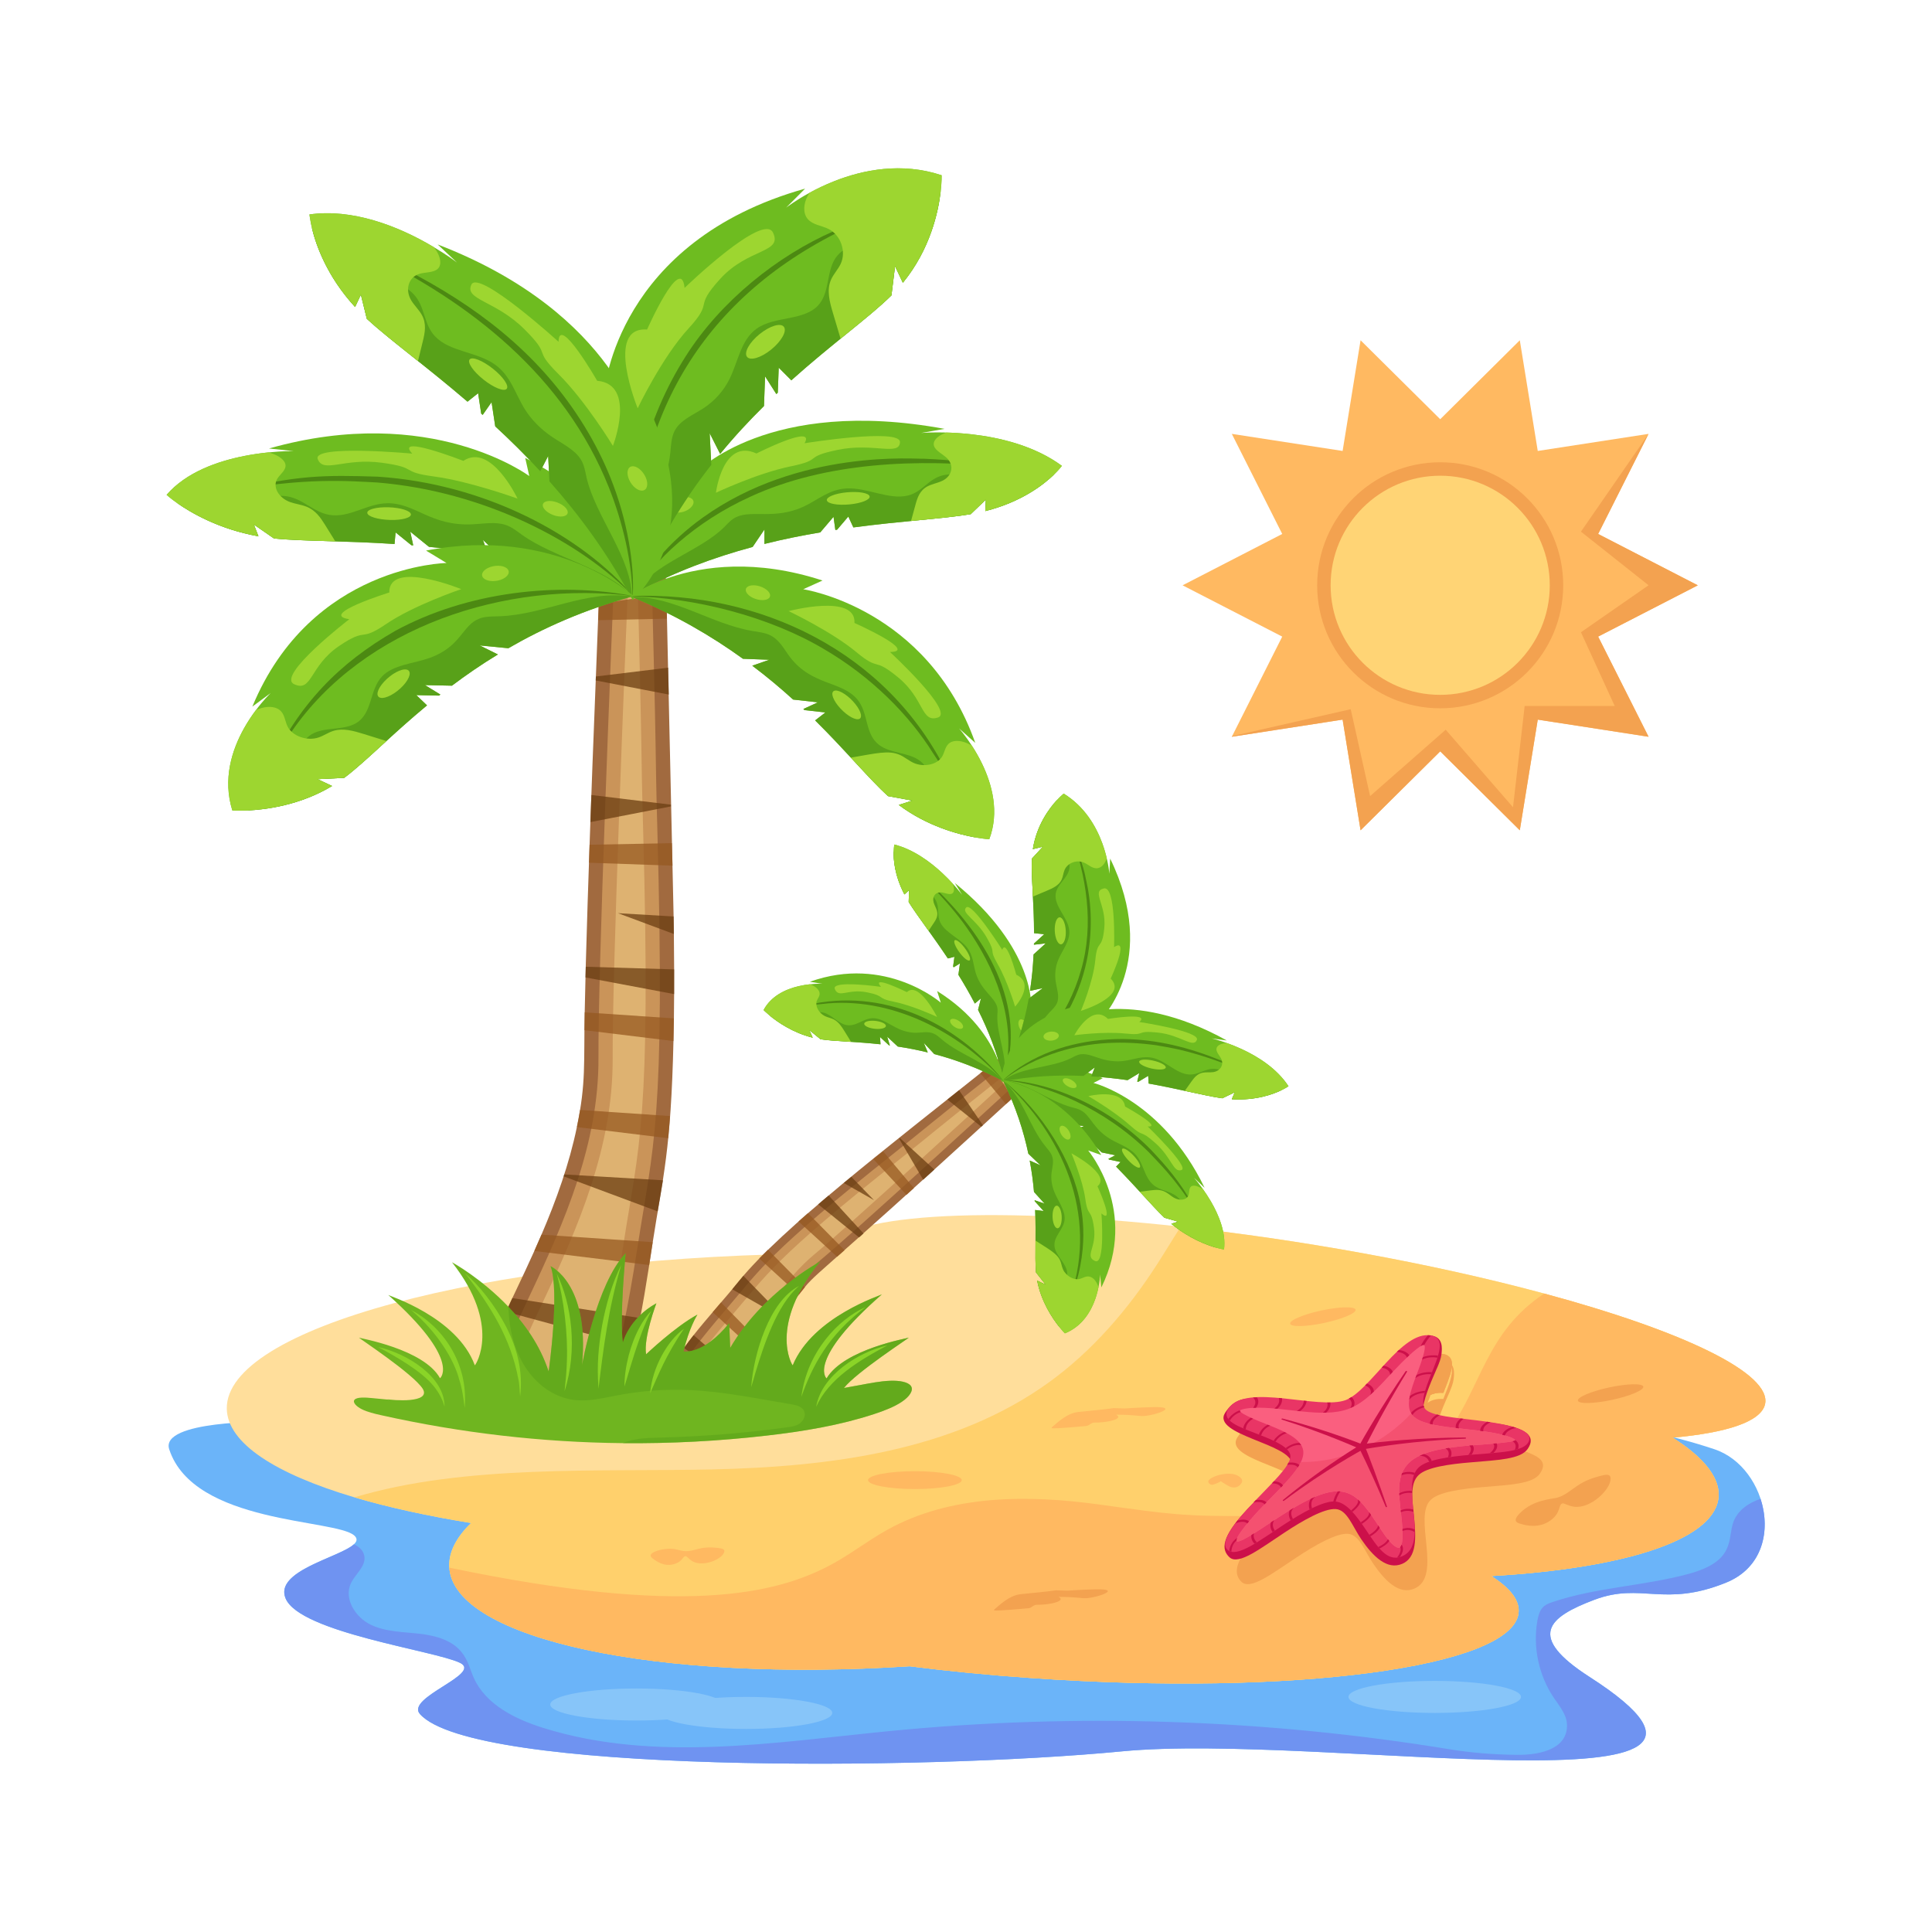 <?xml version="1.0" encoding="utf-8"?>
<svg xmlns="http://www.w3.org/2000/svg" enable-background="new 0 0 310 310" id="Layer_1" version="1.1" viewBox="0 0 310 310" x="0" y="0">
  <g id="_x33_3">
    <path d="M256.431,102.147l8.09,16.07l-17.78-2.75l-2.88,17.76&#xD;&#xA;					l-12.77-12.67l-12.78,12.67c-3.947-24.338-2.586-15.944-2.88-17.76&#xD;&#xA;					l-17.78,2.75l0.05-0.1l8.04-15.97l-15.99-8.23l15.99-8.24l-8.09-16.06&#xD;&#xA;					l17.78,2.74l2.88-17.76l12.78,12.67l12.77-12.67l2.88,17.76&#xD;&#xA;					c1.818-0.28-6.586,1.015,17.78-2.74l-8.09,16.06l15.99,8.24&#xD;&#xA;					L256.431,102.147z" fill="#ffb961"/>
    <circle cx="231.087" cy="93.912" fill="#f3a250" r="19.739"/>
    <circle cx="231.087" cy="93.912" fill="#ffd475" r="17.581"/>
    <g>
      <path d="M256.431,102.147l8.09,16.07l-17.78-2.75l-2.88,17.76&#xD;&#xA;				l-12.77-12.67l-12.78,12.67c-3.947-24.338-2.586-15.944-2.88-17.76&#xD;&#xA;				l-17.78,2.75l0.05-0.1l19.03-4.32l3.11,13.94l12.13-10.65l10.8,12.44&#xD;&#xA;				l1.87-16.25h14.45l-5.42-11.83l10.85-7.54l-10.85-8.6l10.85-15.69&#xD;&#xA;				l-8.09,16.06l15.99,8.24L256.431,102.147z" fill="#f3a250"/>
    </g>
    <g>
      <path d="M276.97,253.937c-10,4.05-13.57-0.08-21.1,2.74&#xD;&#xA;					c-7.53,2.83-10.95,5.88-0.81,12.4&#xD;&#xA;					c35.5,22.82-42.97,8.84-75.07,11.94&#xD;&#xA;					c-32.09,3.09-104.08,3.55-112.6-5.98&#xD;&#xA;					c-2.39-2.67,10.12-6.44,6.41-8.23&#xD;&#xA;					c-4.11-1.98-25.61-4.85-27.96-10.3c-2.334-5.437,13.955-7.448,11.01-10.12&#xD;&#xA;					c-2.97-2.69-25.76-1.78-29.7-13.84&#xD;&#xA;					c-1.51-4.65,15.9-4.43,15.9-4.43s176.9-14.16,232.06,4.43&#xD;&#xA;					C283.775,235.46,286.955,249.889,276.97,253.937z" fill="#6bb4f9"/>
      <path d="M283.2,225.358c-0.69,2.76-6.09,4.54-14.82,5.32&#xD;&#xA;						c5.18,3.27,7.86,6.7,7.32,9.93&#xD;&#xA;						c-1.1,6.67-15.48,11.07-36.41,12.28&#xD;&#xA;						c3.11,1.98,4.64,3.99,4.36,6.01&#xD;&#xA;						c-1.19,8.64-36.21,13.29-78.19,10.35&#xD;&#xA;						c-6.76-0.46-13.33-1.11-19.52-1.89&#xD;&#xA;						c-40.44,2.63-73.09-4.34-73.84-15.82&#xD;&#xA;						c-0.01-0.1-0.02-0.2-0.02-0.3c-0.04-2.29,1.17-4.59,3.5-6.86&#xD;&#xA;						c-7.02-1.14-13.32-2.53-18.71-4.12&#xD;&#xA;						c-12.73-3.78-20.38-8.71-20.48-14.21&#xD;&#xA;						c-0.24-12.88,41.04-24.01,92.18-24.87c1.4-0.02,2.75-0.04,4.12-0.04&#xD;&#xA;						c-0.05-0.13-0.01-0.24,0.02-0.38c1.47-6.01,25.33-7.37,56.75-3.93&#xD;&#xA;						c18.456,1.997,40.013,5.787,58.31,10.73&#xD;&#xA;						C270.05,213.558,284.4,220.398,283.2,225.358z" fill="#ffde9b"/>
      <path d="M283.2,225.358c-0.69,2.76-6.09,4.54-14.82,5.32&#xD;&#xA;					c5.18,3.27,7.86,6.7,7.32,9.93&#xD;&#xA;					c-1.1,6.67-15.48,11.07-36.41,12.28&#xD;&#xA;					c3.11,1.98,4.64,3.99,4.36,6.01&#xD;&#xA;					c-1.19,8.64-36.21,13.29-78.19,10.35&#xD;&#xA;					c-6.76-0.46-13.33-1.11-19.52-1.89&#xD;&#xA;					c-40.44,2.63-73.09-4.34-73.84-15.82&#xD;&#xA;					c-0.01-0.1-0.02-0.2-0.02-0.3c-0.04-2.29,1.17-4.59,3.5-6.86&#xD;&#xA;					c-7.02-1.14-13.32-2.53-18.71-4.12&#xD;&#xA;					c17.645-5.299,39.137-4.075,57.37-4.48&#xD;&#xA;					c18.93-0.43,38.8-2.91,54.13-14.02&#xD;&#xA;					c6.92-5.02,12.6-11.61,17.23-18.8c1.29-2,2.54-4.09,3.86-6.13&#xD;&#xA;					c18.456,1.997,40.013,5.787,58.31,10.73&#xD;&#xA;					C270.05,213.558,284.4,220.398,283.2,225.358z" fill="#ffd06c"/>
      <path d="M283.2,225.358c-0.69,2.76-6.09,4.54-14.82,5.32&#xD;&#xA;					c5.18,3.27,7.86,6.7,7.32,9.93&#xD;&#xA;					c-1.1,6.67-15.48,11.07-36.41,12.28&#xD;&#xA;					c3.11,1.98,4.64,3.99,4.36,6.01&#xD;&#xA;					c-1.19,8.64-36.21,13.29-78.19,10.35&#xD;&#xA;					c-6.76-0.46-13.33-1.11-19.52-1.89&#xD;&#xA;					c-40.44,2.63-73.09-4.34-73.84-15.82&#xD;&#xA;					c37.673,7.894,52.285,4.104,60.645-0.156c3.36-1.71,6.33-4.09,9.63-5.92&#xD;&#xA;					c10.17-5.65,22.52-5.64,34.04-4.05&#xD;&#xA;					c11.52,1.59,13.325,1.916,24.955,1.836s24.02-3.92,30.88-13.32&#xD;&#xA;					c5.488-7.536,6.198-16.169,15.52-22.37&#xD;&#xA;					C270.05,213.558,284.4,220.398,283.2,225.358z" fill="#ffb961"/>
      <path d="M276.97,253.937c-10,4.05-13.57-0.08-21.1,2.74&#xD;&#xA;					c-7.53,2.83-10.95,5.88-0.81,12.4&#xD;&#xA;					c35.5,22.82-42.97,8.84-75.07,11.94&#xD;&#xA;					c-32.09,3.09-104.08,3.55-112.6-5.98&#xD;&#xA;					c-2.39-2.67,10.12-6.44,6.41-8.23&#xD;&#xA;					c-4.11-1.98-25.61-4.85-27.96-10.3&#xD;&#xA;					c-1.91-4.45,8.65-6.6,10.94-8.71c0.88,0.36,1.6,1.08,1.7,2.01&#xD;&#xA;					c0.16,1.63-1.51,2.79-2.19,4.27c-1.13,2.45,0.72,5.4,3.14,6.59&#xD;&#xA;					c2.42,1.19,5.22,1.17,7.9,1.48c7.464,0.863,7.541,4.578,8.7,7.1&#xD;&#xA;					c1.96,4.31,6.68,6.62,11.21,8.03c17.84,5.55,37.03,2.29,55.63,0.47&#xD;&#xA;					c29.88-2.91,60.13-1.92,89.76,2.94&#xD;&#xA;					c3.51,0.58,7.2,0.85,10.76,0.89c4.152,0.047,8.189-1.146,8.04-4.89&#xD;&#xA;					c-0.07-1.59-1.19-2.9-2.08-4.22c-2.43-3.58-3.41-8.1-2.68-12.36&#xD;&#xA;					c0.35-2.075,1.056-2.605,2.42-3.04c7.05-2.38,14.65-2.58,21.83-4.52&#xD;&#xA;					c7.724-2.076,6.207-5.716,7.24-8.41c0.72-1.84,2.42-3,4.33-3.64&#xD;&#xA;					C284.16,245.608,282.84,251.558,276.97,253.937z" fill="#6f93f1"/>
      <path d="M76.952,223.418c0.101,4.149,6.532,5.207,10.727,5.207&#xD;&#xA;								c4.844,0,10.261-1.286,11.193-4.71c1.165-2.176,2.076-4.86,2.837-7.881&#xD;&#xA;								c1.295-5.151,2.186-11.299,3.025-16.723&#xD;&#xA;								c1.659-10.683,2.917-14.584,3.327-32.266&#xD;&#xA;								c0.031-1.207,0.055-2.425,0.072-3.643c0.017-1.301,0.031-2.594,0.034-3.895&#xD;&#xA;								c0.013-1.686,0.012-5.497-0.041-9.642&#xD;&#xA;								c-0.014-0.946-0.024-1.882-0.041-2.813&#xD;&#xA;								c-0.002-0.101-1.039-46.699-1.066-47.782&#xD;&#xA;								c-0.034-1.331-0.069-2.655-0.103-3.959&#xD;&#xA;								c-0.031-1.097-0.055-2.176-0.086-3.235&#xD;&#xA;								c-0.073-2.887-0.223-8.34-0.24-8.929l-0.034-1.282h-9.86l-0.048,1.188&#xD;&#xA;								c-0.78,18.327-2.5,60.995-2.83,79.385&#xD;&#xA;								c-0.167,8.216,0.233,11.266-1.254,18.405&#xD;&#xA;								c-1.211,5.879-3.313,11.748-5.68,17.262&#xD;&#xA;								c-0.377,0.89-0.764,1.765-1.148,2.617&#xD;&#xA;								c-0.983,2.194-1.967,4.272-2.885,6.21&#xD;&#xA;								c-0.219,0.46-0.432,0.916-0.641,1.354&#xD;&#xA;								c-0.873,1.84-2.163,4.638-2.888,6.534&#xD;&#xA;								C78.244,217.654,76.83,221.032,76.952,223.418z" fill="#a16a3f"/>
      <path d="M87.619,226.115c5.169,0,8.668-1.512,9.065-2.974&#xD;&#xA;								c0.521-1.856,2.307-1.689,5.578-22.862&#xD;&#xA;								c2.537-16.462,4.509-20.262,3.207-67.407&#xD;&#xA;								c-0.396-14.007,0.017-6.452-1.124-48.495h-5.468&#xD;&#xA;								c-0.918,21.886-2.918,71.343-2.851,85.355&#xD;&#xA;								c0.067,13.71-5.393,26.236-11.13,38.367&#xD;&#xA;								c-3.278,6.933-3.407,7.622-3.547,7.948c-1.276,3.353-2.198,5.777-2.121,7.303&#xD;&#xA;								l0.003,0.072c0.021,0.872,1.805,2.003,5.173,2.479&#xD;&#xA;								C85.41,226.04,86.523,226.115,87.619,226.115z" fill="#ca9459"/>
      <path d="M94.571,222.093c0.585-2.095,2.159-1.046,5.443-22.298&#xD;&#xA;								c2.47-16.036,4.481-19.687,3.176-66.914&#xD;&#xA;								c-0.41-14.476-0.017-7.386-1.057-45.996h-1.076&#xD;&#xA;								c-0.923,22.125-2.816,69.354-2.751,82.9&#xD;&#xA;								c0.07,14.216-5.476,27.031-11.38,39.516&#xD;&#xA;								c-1.399,2.96-2.607,5.515-3.396,7.574&#xD;&#xA;								c-0.548,1.44-1.669,4.309-1.95,5.715&#xD;&#xA;								C84.886,224.188,92.551,223.794,94.571,222.093z" fill="#deb271"/>
      <g opacity=".75">
        <path d="M99.103 90.36l7.727 1.718c-.023-.953-.049-1.886-.072-2.797L99.103 90.36zM95.581 109.18l11.733 2.266c-.034-1.397-.065-2.843-.101-4.315l-11.606 1.418C95.597 108.758 95.591 108.967 95.581 109.18zM94.729 131.91l12.924-2.517-.007-.28-12.761-1.551C94.83 129.021 94.778 130.472 94.729 131.91zM99.156 146.524l8.971 3.341c-.015-.945-.027-1.882-.041-2.81L99.156 146.524zM90.441 188.752l15.082 5.62c.384-2.322.632-3.511.859-4.988l-15.842-.941C90.508 188.547 90.476 188.647 90.441 188.752zM81.192 210.474l20.517 5.561c.364-1.442.696-2.96 1.003-4.541l-20.502-3.207C81.852 209.044 81.513 209.776 81.192 210.474zM93.942 156.831l14.224 2.676c.01-1.325.008-2.647.003-3.964l-14.181-.422C93.972 155.702 93.955 156.271 93.942 156.831z" fill="#6b3d11"/>
        <path d="M95.966 99.513c2.069-.054 8.156-.184 11.053-.243-.036-1.33-.068-2.655-.103-3.96l-10.839 1.551C96.04 97.732 96.005 98.614 95.966 99.513zM94.503 138.429l13.407.472c-.03-1.242-.063-2.45-.095-3.608-4.344.084-9.345.18-13.215.251C94.567 136.514 94.533 137.476 94.503 138.429zM93.771 165.298l14.289 1.748c.032-1.208.055-2.425.071-3.642-4.673-.314-10.21-.686-14.312-.966C93.798 163.45 93.784 164.408 93.771 165.298zM92.563 180.845l14.651 1.79c.109-1.158.209-2.346.294-3.558-4.901-.33-10.541-.711-14.438-.979C92.922 179.022 92.754 179.937 92.563 180.845zM85.735 200.723l18.431 2.258c.389-2.483.567-3.658.568-3.667-5.719-.385-13.307-.895-17.851-1.208C86.506 198.996 86.121 199.87 85.735 200.723z" fill="#965820"/>
      </g>
      <polyline fill="none" points="63.305 87.288 63.475 85.43 66.01 87.488"/>
      <polyline fill="none" points="66.304 87.511 65.831 85.308 68.831 87.744"/>
      <path d="M26.73,79.401c0,0,0.582,0.536,1.691,1.315&#xD;&#xA;									c2.276,1.596,6.778,4.219,13.046,5.331l-0.737-1.885l3.231,2.236&#xD;&#xA;									c2.616,0.264,5.945,0.342,9.841,0.464c2.875,0.088,6.065,0.203,9.503,0.427&#xD;&#xA;									l0.17-1.858l2.536,2.055c0.097,0.008,0.195,0.016,0.292,0.024&#xD;&#xA;									l-0.474-2.203l3.004,2.438c3.029,0.3,6.214,0.712,9.51,1.292&#xD;&#xA;									l-0.854-2.408l2.897,2.779c6.702,1.285,13.845,3.263,21.172,6.331&#xD;&#xA;									l0.242,0.104c-0.042-0.1,0.897-13.025-17.527-22.367l0.651,2.911&#xD;&#xA;									c0,0-15.742-11.795-41.764-4.425l3.949,0.419&#xD;&#xA;									c-0.226-0.003-1.79-0.018-4.011,0.208c-1.154,0.114-2.485,0.295-3.894,0.573&#xD;&#xA;									C34.917,74.007,29.877,75.761,26.73,79.401z" fill="#6ebc20"/>
      <path d="M101.8,95.843c-8.722-9.038-24.273-17.028-41.252-18.423&#xD;&#xA;									c-4.383-0.22-11.846-0.883-24.077,1.515&#xD;&#xA;									c11.234-2.738,15.578-2.725,24.149-2.449&#xD;&#xA;									C77.685,77.605,93.192,85.753,101.8,95.843z" fill="#4c8912"/>
      <path d="M28.421,80.715c2.277,1.598,6.778,4.22,13.046,5.333&#xD;&#xA;								l-0.737-1.887l3.23,2.236c4.545,0.462,11.246,0.359,19.344,0.891l0.17-1.858&#xD;&#xA;								l2.536,2.057c0.098,0.008,0.195,0.016,0.293,0.024l-0.474-2.203l3.003,2.436&#xD;&#xA;								c3.031,0.302,6.216,0.714,9.511,1.293l-0.854-2.409l2.897,2.78&#xD;&#xA;								c6.701,1.286,13.844,3.261,21.17,6.332&#xD;&#xA;								c-4.258-4.628-12.531-6.16-17.836-9.95&#xD;&#xA;								c-0.795-0.571-1.556-1.207-2.554-1.548c-1.68-0.575-3.583-0.189-5.394-0.11&#xD;&#xA;								c-6.75,0.303-9.13-3.462-13.667-3.383&#xD;&#xA;								c-3.277,0.057-6.049,2.415-9.275,1.86&#xD;&#xA;								c-2.535-0.434-4.178-2.534-6.717-2.962c-2.566-0.435-4.855,0.976-7.219,1.736&#xD;&#xA;								c-1.812,0.583-3.851,0.741-5.833,0.533&#xD;&#xA;								C31.441,81.747,29.853,81.336,28.421,80.715z" fill="#58a119"/>
      <g>
        <path d="M26.73,79.401c0,0,0.582,0.536,1.691,1.315&#xD;&#xA;								c2.276,1.596,6.778,4.219,13.046,5.331l-0.737-1.885l3.231,2.236&#xD;&#xA;								c2.616,0.264,5.945,0.342,9.841,0.464&#xD;&#xA;								c-0.555-0.895-1.113-1.788-1.668-2.683&#xD;&#xA;								c-0.688-1.101-1.479-2.29-2.962-2.881c-0.839-0.338-1.805-0.437-2.66-0.752&#xD;&#xA;								c-1.839-0.683-2.798-2.438-2.027-3.714&#xD;&#xA;								c0.44-0.726,1.355-1.326,1.332-2.139&#xD;&#xA;								c-0.021-0.84-1.067-1.558-2.163-1.928&#xD;&#xA;								c-0.186-0.063-0.373-0.122-0.557-0.175c-1.154,0.114-2.485,0.295-3.894,0.573&#xD;&#xA;								C34.917,74.007,29.877,75.761,26.73,79.401z" fill="#9dd630"/>
      </g>
      <g>
        <path d="M61.283,74.251c6.084,0.83,2.656,1.439,8.4,2.211&#xD;&#xA;							c5.745,0.774,13.363,3.546,13.363,3.546s-4.251-9.021-8.693-6.06&#xD;&#xA;							c0,0-11.21-4.355-8.202-1.164c0,0-16.074-1.483-15.167,0.877&#xD;&#xA;							C51.891,76.022,55.197,73.421,61.283,74.251z" fill="#9dd630"/>
      </g>
      <g>
        <path d="M62.351,81.396c1.91,0.058,3.523,0.557,3.582,1.121&#xD;&#xA;						s-1.46,0.969-3.37,0.911c-1.958-0.059-3.571-0.558-3.63-1.122&#xD;&#xA;						S60.393,81.337,62.351,81.396z" fill="#9dd630"/>
      </g>
      <g>
        <path d="M89.804,80.791c1.024,0.499,1.554,1.286,1.166,1.757&#xD;&#xA;						s-1.538,0.439-2.562-0.06c-1.05-0.512-1.58-1.298-1.192-1.77&#xD;&#xA;						C87.603,80.248,88.754,80.279,89.804,80.791z" fill="#9dd630"/>
      </g>
      <g>
        <polyline fill="none" points="125.063 81.712 126.929 77.595 127.507 80.814"/>
        <polyline fill="none" points="134.319 84.995 136.115 82.884 136.926 84.626"/>
        <polyline fill="none" points="131.616 85.424 133.743 82.925 134.036 85.037"/>
        <path d="M170.386,74.748c0,0-0.39,0.545-1.218,1.354&#xD;&#xA;									c-1.7,1.658-5.247,4.435-11.064,5.901l0.077-1.829l-2.424,2.326&#xD;&#xA;									c-4.338,0.735-10.889,1.074-18.831,2.127l-0.811-1.743l-1.798,2.109&#xD;&#xA;									c-0.093,0.014-0.187,0.028-0.28,0.042l-0.293-2.112l-2.13,2.502&#xD;&#xA;									c-2.893,0.485-5.902,1.086-8.962,1.852l0.013-2.33l-1.905,2.816&#xD;&#xA;									c-6.187,1.658-12.569,4.001-18.758,7.385l-0.203,0.114&#xD;&#xA;									c0.007-0.1-5.39-12.239,9.607-22.284l0.363,2.792&#xD;&#xA;									c0,0,11.496-12.183,39.79-6.955l-3.762,0.658&#xD;&#xA;									c1.967-0.157,5.107-0.127,8.091,0.212&#xD;&#xA;									C160.42,70.199,166.013,71.521,170.386,74.748z" fill="#6ebc20"/>
        <path d="M101.799,95.263c1.66-3.494,5.483-8.29,10.985-12.226&#xD;&#xA;									c15.498-11.113,34.443-9.326,35.491-9.431&#xD;&#xA;									c5.028,0.219,8.064,0.647,12.312,1.349&#xD;&#xA;									c-13.149-1.392-28.123-0.846-40.225,4.761&#xD;&#xA;									C111.5,83.727,104.802,90.062,101.799,95.263z" fill="#4c8912"/>
        <path d="M169.167,76.102c-1.7,1.66-5.247,4.435-11.063,5.902&#xD;&#xA;								l0.076-1.831l-2.423,2.326c-4.337,0.738-11.002,1.087-18.83,2.128&#xD;&#xA;								l-0.81-1.743l-1.798,2.111c-0.095,0.014-0.187,0.028-0.282,0.042&#xD;&#xA;								l-0.293-2.112l-2.128,2.5c-2.894,0.487-5.903,1.087-8.963,1.853&#xD;&#xA;								l0.012-2.331l-1.905,2.817c-6.185,1.659-12.569,4-18.755,7.386&#xD;&#xA;								c2.607-4.643,10.277-6.658,14.205-10.58&#xD;&#xA;								c0.589-0.592,1.123-1.243,1.991-1.631c2.519-1.128,6.146,0.449,10.691-1.628&#xD;&#xA;								c2.295-1.049,4.104-2.794,6.96-2.938c3.262-0.164,6.82,1.878,9.819,1.139&#xD;&#xA;								c2.358-0.578,3.257-2.67,5.621-3.244c2.388-0.581,5.14,0.598,7.743,1.159&#xD;&#xA;								C162.394,78.152,166.285,77.734,169.167,76.102z" fill="#58a119"/>
        <g>
          <path d="M170.386,74.748c0,0-0.39,0.545-1.218,1.354&#xD;&#xA;								c-1.7,1.658-5.247,4.435-11.064,5.901l0.077-1.829l-2.424,2.326&#xD;&#xA;								c-2.496,0.423-5.763,0.718-9.576,1.092&#xD;&#xA;								c0.24-0.882,0.483-1.763,0.723-2.644c0.3-1.086,0.672-2.261,1.935-2.917&#xD;&#xA;								c0.713-0.374,1.635-0.532,2.371-0.887c1.583-0.767,1.925-2.488,0.721-3.642&#xD;&#xA;								c-0.687-0.656-1.8-1.162-2.058-1.931&#xD;&#xA;								c-0.27-0.795,0.517-1.542,1.474-1.964c0.162-0.072,0.327-0.14,0.49-0.202&#xD;&#xA;								c1.182,0.031,2.56,0.113,4.051,0.283&#xD;&#xA;								C160.42,70.199,166.013,71.521,170.386,74.748z" fill="#9dd630"/>
        </g>
        <g>
          <path d="M134.418,72.182c-5.732,1.189-2.13,1.535-7.547,2.646&#xD;&#xA;							c-5.417,1.113-11.995,4.236-11.995,4.236s1.087-8.8,6.505-6.3&#xD;&#xA;							c0,0,9.585-4.857,7.713-1.644c0,0,15.391-2.469,15.309-0.181&#xD;&#xA;							C144.323,73.23,140.153,70.994,134.418,72.182z" fill="#9dd630"/>
        </g>
        <g>
          <path d="M135.833,79c-1.87,0.181-3.293,0.76-3.156,1.297&#xD;&#xA;						c0.137,0.537,1.78,0.818,3.65,0.636c1.917-0.186,3.34-0.764,3.203-1.301&#xD;&#xA;						S137.749,78.814,135.833,79z" fill="#9dd630"/>
        </g>
        <g>
          <path d="M108.462,80.254c-0.841,0.54-1.092,1.318-0.546,1.737&#xD;&#xA;						c0.547,0.419,1.673,0.312,2.514-0.227c0.862-0.553,1.114-1.331,0.567-1.75&#xD;&#xA;						S109.324,79.701,108.462,80.254z" fill="#9dd630"/>
        </g>
      </g>
      <g>
        <polyline fill="none" points="124.802 63.014 124.949 58.996 126.972 61.021"/>
        <polyline fill="none" points="122.586 65.146 122.76 60.389 124.567 63.232"/>
        <path d="M151.09,28.121c0,0,0.031,0.996-0.157,2.614&#xD;&#xA;									c-0.387,3.318-1.688,9.269-6.063,14.631l-1.255-2.648l-0.578,4.677&#xD;&#xA;									c-2.027,2.008-4.868,4.266-8.162,6.945&#xD;&#xA;									c-2.432,1.974-5.114,4.184-7.902,6.683l-2.023-2.026l-0.151,4.016&#xD;&#xA;									c-0.077,0.072-0.155,0.145-0.232,0.217l-1.807-2.843l-0.176,4.761&#xD;&#xA;									c-2.353,2.319-4.73,4.868-7.036,7.682l-1.679-3.326l0.263,5.084&#xD;&#xA;									c-4.582,5.844-8.849,12.773-12.18,21.076l-0.107,0.277&#xD;&#xA;									c0,0-2.68-2.771-5.121-7.801c-3.122-6.434-5.851-16.567-2.069-29.344&#xD;&#xA;									l2.366,3.772c0,0,1.908-23.822,32.16-32.3l-3.04,3.054&#xD;&#xA;									c0.196-0.151,1.552-1.187,3.727-2.374&#xD;&#xA;									c1.127-0.621,2.476-1.279,3.993-1.877&#xD;&#xA;									C138.47,27.251,144.659,25.985,151.09,28.121z" fill="#6ebc20"/>
        <path d="M101.845,95.941c-0.286-1.652-0.43-3.327-0.511-5.004&#xD;&#xA;									c-0.568-11.713,2.152-23.491,8.678-33.75&#xD;&#xA;									c5.627-8.892,14.783-16.189,23.837-20.127&#xD;&#xA;									c5.08-2.128,3.189-1.38,8.228-3.131&#xD;&#xA;									c-25.483,9.689-38.51,28.129-40.279,51.996&#xD;&#xA;									C101.531,89.253,101.53,92.607,101.845,95.941z" fill="#4c8912"/>
        <path d="M150.932,30.735c-0.385,3.321-1.688,9.269-6.062,14.633&#xD;&#xA;								l-1.257-2.65l-0.577,4.677c-3.52,3.493-9.499,7.74-16.063,13.628&#xD;&#xA;								l-2.023-2.027l-0.149,4.018c-0.079,0.073-0.155,0.145-0.233,0.218&#xD;&#xA;								l-1.806-2.843l-0.176,4.759c-2.353,2.322-4.73,4.871-7.036,7.684&#xD;&#xA;								l-1.68-3.327l0.263,5.085c-4.58,5.845-8.85,12.771-12.177,21.075&#xD;&#xA;								c-0.452-3.919,0.691-7.78,2.051-11.41&#xD;&#xA;								c1.426-3.81,3.121-7.575,3.553-11.654&#xD;&#xA;								c0.121-1.175,0.148-2.402,0.678-3.444c0.893-1.756,2.95-2.552,4.62-3.641&#xD;&#xA;								c1.796-1.168,3.254-2.801,4.196-4.695c1.385-2.785,1.81-6.289,4.376-8.101&#xD;&#xA;								c2.931-2.07,7.74-1.163,10.009-3.903c1.786-2.15,1.107-5.637,2.902-7.783&#xD;&#xA;								c1.811-2.172,5.241-2.041,8.082-2.707c2.177-0.511,4.125-1.657,5.652-3.188&#xD;&#xA;								C149.325,33.889,150.302,32.381,150.932,30.735z" fill="#58a119"/>
        <g>
          <path d="M151.09,28.121c0,0,0.031,0.996-0.157,2.614&#xD;&#xA;								c-0.387,3.318-1.688,9.269-6.063,14.631l-1.255-2.648l-0.578,4.677&#xD;&#xA;								c-2.027,2.008-4.868,4.266-8.162,6.945c-0.416-1.391-0.827-2.782-1.243-4.173&#xD;&#xA;								c-0.508-1.715-1.013-3.598-0.308-5.244c0.395-0.935,1.142-1.678,1.574-2.598&#xD;&#xA;								c0.924-1.984-0.006-4.627-1.969-5.593&#xD;&#xA;								c-1.118-0.549-2.526-0.642-3.326-1.593&#xD;&#xA;								c-0.829-0.98-0.636-2.487-0.047-3.627c0.1-0.193,0.204-0.384,0.312-0.564&#xD;&#xA;								c1.127-0.621,2.476-1.279,3.993-1.877&#xD;&#xA;								C138.47,27.251,144.659,25.985,151.09,28.121z" fill="#9dd630"/>
        </g>
        <g>
          <path d="M115.596,44.709c-4.498,4.919-0.878,3.385-5.136,8.017&#xD;&#xA;							c-4.258,4.633-8.142,12.784-8.142,12.784s-5.37-13.145,1.51-12.634&#xD;&#xA;							c0,0,5.438-12.313,6.019-6.682c0,0,12.6-12.178,14.184-8.873&#xD;&#xA;							C125.618,40.627,120.096,39.789,115.596,44.709z" fill="#9dd630"/>
        </g>
        <g>
          <path d="M121.866,53.623c-1.617,1.311-2.528,2.936-2.01,3.623&#xD;&#xA;						c0.518,0.688,2.258,0.163,3.875-1.148c1.657-1.343,2.569-2.968,2.051-3.655&#xD;&#xA;						C125.264,51.756,123.524,52.28,121.866,53.623z" fill="#9dd630"/>
        </g>
        <g>
          <path d="M97.183,70.813c-0.395,1.242-0.065,2.491,0.75,2.781&#xD;&#xA;						s1.791-0.497,2.186-1.739c0.405-1.273,0.076-2.522-0.74-2.812&#xD;&#xA;						S97.588,69.54,97.183,70.813z" fill="#9dd630"/>
        </g>
      </g>
      <g>
        <polyline fill="none" points="75.014 64.45 76.716 63.093 77.21 66.37"/>
        <polyline fill="none" points="77.447 66.579 78.876 64.53 79.461 68.409"/>
        <path d="M49.654,34.408c0.054,0.194,0.623,7.544,7.319,14.846&#xD;&#xA;									l0.932-1.969l0.954,3.871c2.064,1.911,4.908,4.14,8.21,6.773&#xD;&#xA;									c2.438,1.941,5.129,4.108,7.945,6.524l1.702-1.358l0.497,3.275&#xD;&#xA;									c0.078,0.07,0.157,0.139,0.235,0.209l1.428-2.05l0.587,3.883&#xD;&#xA;									c2.395,2.209,4.833,4.608,7.228,7.212l1.266-2.459l0.208,4.082&#xD;&#xA;									c4.781,5.378,9.367,11.592,13.204,18.786l0.124,0.24&#xD;&#xA;									c0.044-0.1,11.671-9.709,3.385-29.087l-1.865,2.724&#xD;&#xA;									c0,0-3.893-19.569-32.787-30.685l3.1,2.901&#xD;&#xA;									c-0.195-0.15-1.549-1.179-3.678-2.446&#xD;&#xA;									C63.748,36.146,56.405,33.443,49.654,34.408z" fill="#6ebc20"/>
        <path d="M101.492,96.271c0.02-5.913-1.604-12.576-3.809-18.095&#xD;&#xA;									c-7.091-17.723-22.111-29.702-39.129-37.796&#xD;&#xA;									c3.088,1.302,4.949,2.072,8.497,3.908&#xD;&#xA;									c11.147,6.03,20.657,13.756,27.332,25.111&#xD;&#xA;									c1.582,2.711,2.959,5.545,4.045,8.488&#xD;&#xA;									C101.047,84.887,101.859,91.863,101.492,96.271z" fill="#4c8912"/>
        <path d="M50.033,36.547c0.653,2.745,2.394,7.747,6.939,12.707&#xD;&#xA;								l0.934-1.971l0.953,3.87c3.585,3.324,9.524,7.605,16.154,13.297l1.702-1.358&#xD;&#xA;								l0.496,3.277c0.08,0.07,0.157,0.139,0.236,0.209l1.428-2.05l0.587,3.88&#xD;&#xA;								c2.395,2.212,4.833,4.611,7.228,7.214l1.267-2.46l0.207,4.083&#xD;&#xA;								c4.78,5.378,9.368,11.59,13.201,18.786&#xD;&#xA;								c0.148-6.422-5.8-13.034-7.264-19.475&#xD;&#xA;								c-0.217-0.969-0.351-1.967-0.937-2.886&#xD;&#xA;								c-0.987-1.548-2.971-2.482-4.621-3.598&#xD;&#xA;								c-1.774-1.199-3.276-2.726-4.321-4.393&#xD;&#xA;								c-1.536-2.451-2.243-5.35-4.791-7.178c-2.91-2.088-7.304-2.029-9.657-4.568&#xD;&#xA;								c-1.852-1.993-1.531-4.722-3.391-6.714&#xD;&#xA;								c-1.878-2.014-5.057-2.389-7.758-3.328&#xD;&#xA;								C54.859,42.585,51.662,39.711,50.033,36.547z" fill="#58a119"/>
        <g>
          <path d="M49.654,34.408c0.054,0.194,0.623,7.544,7.319,14.846&#xD;&#xA;								l0.932-1.969l0.954,3.871c2.064,1.911,4.908,4.14,8.21,6.773&#xD;&#xA;								c0.263-1.068,0.522-2.138,0.785-3.207c0.32-1.318,0.622-2.773-0.18-4.206&#xD;&#xA;								c-0.451-0.813-1.212-1.52-1.695-2.326c-1.036-1.737-0.406-3.748,1.334-4.255&#xD;&#xA;								c0.992-0.287,2.293-0.166,2.952-0.824c0.684-0.678,0.37-1.926-0.278-2.932&#xD;&#xA;								c-0.11-0.17-0.224-0.34-0.34-0.501&#xD;&#xA;								C63.748,36.146,56.405,33.443,49.654,34.408z" fill="#9dd630"/>
        </g>
        <g>
          <path d="M84.146,52.831c4.621,4.617,1.117,2.866,5.49,7.216&#xD;&#xA;							c4.372,4.352,8.71,11.501,8.71,11.501s3.827-9.897-2.528-10.448&#xD;&#xA;							c0,0-6.153-10.739-6.193-6.259c0,0-12.803-11.636-13.983-9.181&#xD;&#xA;							C74.46,48.116,79.522,48.213,84.146,52.831z" fill="#9dd630"/>
        </g>
        <g>
          <path d="M79.106,59.173c1.621,1.289,2.612,2.733,2.192,3.218&#xD;&#xA;						c-0.421,0.484-2.086-0.185-3.706-1.474c-1.661-1.321-2.653-2.765-2.233-3.25&#xD;&#xA;						C75.779,57.183,77.444,57.852,79.106,59.173z" fill="#9dd630"/>
        </g>
        <g>
          <path d="M103.595,76.566c0.478,1.061,0.282,2.028-0.451,2.148&#xD;&#xA;						c-0.733,0.12-1.711-0.654-2.188-1.716c-0.49-1.088-0.295-2.054,0.438-2.174&#xD;&#xA;						S103.105,75.478,103.595,76.566z" fill="#9dd630"/>
        </g>
      </g>
      <g>
        <polyline fill="none" points="68.517 113.179 66.795 111.533 70.45 111.615"/>
        <polyline fill="none" points="70.661 111.446 68.186 109.925 72.512 110.023"/>
        <path d="M37.278,130.038c0,0,0.902,0.072,2.381,0.007&#xD;&#xA;									c3.033-0.135,8.507-0.841,13.624-3.929l-2.33-1.089l4.277-0.215&#xD;&#xA;									c1.938-1.454,4.151-3.518,6.771-5.909c1.932-1.765,4.091-3.71,6.518-5.723&#xD;&#xA;									l-1.722-1.647l3.652,0.08c0.07-0.056,0.14-0.111,0.211-0.167&#xD;&#xA;									l-2.475-1.521l4.33,0.097c2.239-1.688,4.689-3.384,7.375-5.011&#xD;&#xA;									l-2.921-1.446l4.597,0.448c5.566-3.222,12.099-6.151,19.823-8.297&#xD;&#xA;									l0.258-0.068c-0.1-0.045-12.257-11.355-33.287-7.307l3.286,1.994&#xD;&#xA;									c0,0-21.723,0.303-31.157,23.042l2.946-2.178&#xD;&#xA;									c-0.148,0.142-1.166,1.13-2.368,2.737&#xD;&#xA;									c-0.628,0.833-1.303,1.833-1.933,2.965&#xD;&#xA;									C37.215,120.338,35.71,125.013,37.278,130.038z" fill="#6ebc20"/>
        <path d="M101.646,95.646c-20.59-2.561-43.307,4.963-54.879,21.775&#xD;&#xA;									c-0.169,0.257-2.245,3.307-3.7,6.002&#xD;&#xA;									c4.795-10.418,11.378-17.043,20.341-22.191&#xD;&#xA;									C74.979,94.928,89.564,93.317,101.646,95.646z" fill="#4c8912"/>
        <path d="M39.658,130.044c3.035-0.133,8.507-0.841,13.626-3.928&#xD;&#xA;								l-2.332-1.091l4.276-0.215c3.371-2.524,7.569-6.894,13.29-11.631&#xD;&#xA;								l-1.722-1.647l3.654,0.081c0.071-0.057,0.141-0.111,0.211-0.168l-2.475-1.521&#xD;&#xA;								l4.328,0.097c2.243-1.688,4.692-3.383,7.377-5.011l-2.922-1.448l4.599,0.448&#xD;&#xA;								c5.566-3.221,12.097-6.153,19.823-8.295&#xD;&#xA;								c-7.373-1.12-13.989,2.909-21.249,3.168&#xD;&#xA;								c-1.073,0.036-2.188-0.004-3.164,0.351&#xD;&#xA;								c-2.835,1.031-2.92,4.515-8.07,6.342c-2.607,0.924-5.81,1.08-7.602,2.955&#xD;&#xA;								c-2.047,2.142-1.501,5.867-4.118,7.47&#xD;&#xA;								c-2.054,1.262-5.178,0.574-7.229,1.843&#xD;&#xA;								c-2.075,1.281-2.153,3.912-2.921,6.053&#xD;&#xA;								C45.92,127.012,42.897,129.193,39.658,130.044z" fill="#58a119"/>
        <g>
          <path d="M37.278,130.038c0,0,0.902,0.072,2.381,0.007&#xD;&#xA;								c3.033-0.135,8.507-0.841,13.624-3.929l-2.33-1.089l4.277-0.215&#xD;&#xA;								c1.938-1.454,4.151-3.518,6.771-5.909c-1.238-0.386-2.477-0.768-3.714-1.154&#xD;&#xA;								c-1.527-0.472-3.206-0.95-4.74-0.491c-0.871,0.257-1.588,0.793-2.448,1.078&#xD;&#xA;								c-1.853,0.611-4.198-0.229-4.961-1.778&#xD;&#xA;								c-0.433-0.882-0.437-1.964-1.254-2.623c-0.842-0.682-2.22-0.607-3.288-0.212&#xD;&#xA;								c-0.181,0.067-0.36,0.137-0.529,0.211&#xD;&#xA;								c-0.628,0.833-1.303,1.833-1.933,2.965&#xD;&#xA;								C37.215,120.338,35.71,125.013,37.278,130.038z" fill="#9dd630"/>
        </g>
        <g>
          <path d="M54.372,103.68c4.722-3.203,3.122-0.507,7.569-3.541&#xD;&#xA;							c4.449-3.033,12.068-5.61,12.068-5.61s-11.617-4.748-11.549,0.542&#xD;&#xA;							c0,0-11.484,3.563-6.409,4.281c0,0-11.775,9.051-8.867,10.424&#xD;&#xA;							C50.091,111.152,49.649,106.885,54.372,103.68z" fill="#9dd630"/>
        </g>
        <g>
          <path d="M62.099,108.912c1.282-1.174,2.809-1.792,3.403-1.362&#xD;&#xA;						s0.018,1.736-1.264,2.91c-1.314,1.203-2.841,1.822-3.435,1.392&#xD;&#xA;						C60.209,111.422,60.784,110.116,62.099,108.912z" fill="#9dd630"/>
        </g>
        <g>
          <path d="M79.116,90.858c1.149-0.242,2.264,0.071,2.48,0.709&#xD;&#xA;						s-0.554,1.347-1.703,1.589c-1.178,0.248-2.293-0.065-2.508-0.703&#xD;&#xA;						C77.169,91.815,77.938,91.106,79.116,90.858z" fill="#9dd630"/>
        </g>
      </g>
      <g>
        <polyline fill="none" points="129.085 113.942 132.44 114.314 130.792 115.593"/>
        <polyline fill="none" points="127.261 112.249 131.232 112.69 128.899 113.763"/>
        <path d="M158.731,134.664c0,0-0.83-0.045-2.183-0.285&#xD;&#xA;									c-2.776-0.493-7.765-1.802-12.328-5.221l2.182-0.7l-3.912-0.718&#xD;&#xA;									c-1.716-1.552-3.659-3.69-5.961-6.173&#xD;&#xA;									c-1.697-1.833-3.596-3.856-5.737-5.974l1.648-1.278l-3.352-0.375&#xD;&#xA;									c-0.062-0.059-0.124-0.118-0.186-0.177l2.333-1.073l-3.975-0.443&#xD;&#xA;									c-1.983-1.801-4.158-3.634-6.553-5.435l2.739-0.951l-4.234-0.157&#xD;&#xA;									c-4.969-3.596-10.836-7.044-17.829-9.931l-0.233-0.093&#xD;&#xA;									c0,0,2.255-1.688,6.4-3.057c5.301-1.751,13.695-2.979,24.429,0.523&#xD;&#xA;									l-3.097,1.401c0,0,19.906,2.933,27.605,24.653l-2.61-2.331&#xD;&#xA;									c0.13,0.147,1.022,1.164,2.057,2.765c0.541,0.83,1.119,1.817,1.649,2.918&#xD;&#xA;									C159.195,125.899,160.379,130.311,158.731,134.664z" fill="#6ebc20"/>
        <path d="M101.148,95.681c1.363-0.105,2.734-0.108,4.101-0.066&#xD;&#xA;									c20.277,0.558,40.216,11.284,48.45,32.358&#xD;&#xA;									c-0.445-0.833-2.276-4.673-3.991-7.128&#xD;&#xA;									c-3.813-6.097-9.821-12.2-17.455-16.67&#xD;&#xA;									C123.386,98.901,111.321,95.83,101.148,95.681z" fill="#4c8912"/>
        <path d="M156.548,134.379c-2.778-0.492-7.765-1.802-12.33-5.22&#xD;&#xA;								l2.184-0.701l-3.912-0.718c-2.986-2.695-6.652-7.161-11.699-12.146&#xD;&#xA;								l1.648-1.278l-3.354-0.374c-0.062-0.06-0.124-0.118-0.187-0.178l2.333-1.072&#xD;&#xA;								l-3.972-0.442c-1.986-1.801-4.16-3.634-6.555-5.435l2.74-0.952&#xD;&#xA;								l-4.235-0.157c-4.969-3.594-10.835-7.045-17.829-9.929&#xD;&#xA;								c6.778-0.11,12.741,4.35,19.352,5.466c0.982,0.164,2.006,0.264,2.886,0.705&#xD;&#xA;								c1.483,0.742,2.19,2.234,3.132,3.474c3.513,4.632,8.363,3.809,10.849,6.852&#xD;&#xA;								c1.787,2.188,1.131,5.49,3.463,7.26c1.831,1.393,4.724,1.153,6.551,2.551&#xD;&#xA;								c1.849,1.412,1.811,3.801,2.425,5.832c0.471,1.556,1.467,2.995,2.776,4.166&#xD;&#xA;								C153.884,133.043,155.162,133.828,156.548,134.379z" fill="#58a119"/>
        <g>
          <path d="M158.731,134.664c0,0-0.83-0.045-2.183-0.285&#xD;&#xA;								c-2.776-0.493-7.765-1.802-12.328-5.221l2.182-0.7l-3.912-0.718&#xD;&#xA;								c-1.716-1.552-3.659-3.69-5.961-6.173c4.078-0.699,6.05-1.223,7.821-0.453&#xD;&#xA;								c0.788,0.339,1.423,0.911,2.199,1.275c1.674,0.779,3.859,0.307,4.623-1.001&#xD;&#xA;								c0.434-0.745,0.483-1.723,1.259-2.218c0.8-0.514,2.061-0.278,3.023,0.21&#xD;&#xA;								c0.163,0.083,0.324,0.168,0.477,0.256c0.541,0.83,1.119,1.817,1.649,2.918&#xD;&#xA;								C159.195,125.899,160.379,130.311,158.731,134.664z" fill="#9dd630"/>
        </g>
        <g>
          <path d="M144.16,108.734c-4.196-3.475-2.841-0.841-6.792-4.129&#xD;&#xA;							c-3.952-3.288-10.831-6.551-10.831-6.551s10.851-2.872,10.567,1.904&#xD;&#xA;							c0,0,10.381,4.628,5.698,4.657c0,0,10.418,9.627,7.695,10.513&#xD;&#xA;							C147.772,116.015,148.356,112.21,144.16,108.734z" fill="#9dd630"/>
        </g>
        <g>
          <path d="M136.856,112.52c-1.127-1.219-2.501-1.964-3.063-1.649&#xD;&#xA;						c-0.563,0.316-0.089,1.568,1.038,2.786c1.155,1.249,2.528,1.995,3.091,1.679&#xD;&#xA;						C138.483,115.021,138.01,113.769,136.856,112.52z" fill="#9dd630"/>
        </g>
        <g>
          <path d="M122.007,94.108c-1.044-0.359-2.079-0.213-2.304,0.338&#xD;&#xA;						c-0.224,0.551,0.452,1.286,1.495,1.645c1.07,0.368,2.105,0.222,2.329-0.329&#xD;&#xA;						C123.753,95.212,123.077,94.476,122.007,94.108z" fill="#9dd630"/>
        </g>
      </g>
      <g>
        <path d="M116.065,229.851c-1.82,1.455-4.753-1.071-6.308-2.865&#xD;&#xA;								c-1.85-2.135-3.373-4.982-2.275-6.617c0.479-1.291,1.271-2.653,2.263-4.068&#xD;&#xA;								c0.475-0.677,0.991-1.365,1.544-2.066c2.125-2.703,5.158-6.04,7.357-8.769&#xD;&#xA;								c6.765-8.335,24.189-21.71,38.651-33.26&#xD;&#xA;								c5.098-4.063,5.759-4.581,7.568-6.02l3.766,4.346&#xD;&#xA;								c-2.86,2.631-3.516,3.235-6.131,5.636c-0.357,0.327-0.717,0.659-1.084,0.996&#xD;&#xA;								c-32.855,30.135-30.062,26.45-33.236,30.583&#xD;&#xA;								c-4.577,5.932-6.707,12.614-9.427,18.094&#xD;&#xA;								C117.692,227.833,116.992,229.151,116.065,229.851z" fill="#a16a3f"/>
        <path d="M110.846,226.114c-1.974-2.278-2.669-4.361-2.199-5.059&#xD;&#xA;								l0.091-0.135c0.697-1.059-0.391-1.327,7.486-10.499&#xD;&#xA;								c5.877-6.836,6.748-9.127,27.398-25.518&#xD;&#xA;								c5.199-4.12,3.681-3.068,21.022-16.846l2.089,2.41&#xD;&#xA;								c-8.943,8.231-29.18,26.797-35.155,31.779&#xD;&#xA;								c-8.14,6.784-11.424,18.043-14.006,22.926&#xD;&#xA;								c-0.623,1.172-1.557,3.054-2.346,3.65l-0.031,0.024&#xD;&#xA;								c-0.378,0.302-1.54-0.079-3.029-1.394&#xD;&#xA;								C111.721,227.061,111.264,226.597,110.846,226.114z" fill="#ca9459"/>
        <path d="M109.898,221.612c0.71-1.125-0.313-1.405,7.365-10.344&#xD;&#xA;								l0.024-0.029c5.849-6.804,6.648-9.015,27.2-25.328&#xD;&#xA;								c5.952-4.718,2.849-2.4,19.935-15.982l0.411,0.474&#xD;&#xA;								c-9.042,8.318-28.374,26.041-34.151,30.857&#xD;&#xA;								c-9.682,8.069-12.625,21.887-16.034,26.255&#xD;&#xA;								C112.701,226.626,109.947,223.105,109.898,221.612z" fill="#deb271"/>
        <g opacity=".75">
          <path d="M164.104 172.508l-3.681-2.791c.414-.331.82-.653 1.215-.969L164.104 172.508zM157.458 180.79l-5.444-4.361c.606-.484 1.232-.988 1.871-1.499l3.831 5.622C157.631 180.632 157.545 180.709 157.458 180.79zM148.132 189.293l-3.868-6.596.122-.097 5.533 5.069C149.32 188.216 148.724 188.757 148.132 189.293zM140.235 192.568l-4.845-2.759c.407-.331.809-.661 1.209-.987L140.235 192.568zM125.633 211.509l-8.147-4.637c.84-.999 1.249-1.534 1.79-2.163l6.45 6.646C125.694 211.406 125.664 211.456 125.633 211.509zM119.942 223.353l-10.198-7.054c.473-.676.991-1.365 1.545-2.066l9.192 7.889C120.297 222.551 120.116 222.962 119.942 223.353zM137.85 198.552l-6.569-5.312c.559-.478 1.121-.95 1.682-1.419l5.596 6.099C138.318 198.135 138.083 198.346 137.85 198.552z" fill="#6b3d11"/>
          <path d="M161.416 177.163c-.767-.931-3.037-3.66-4.119-4.958.578-.46 1.153-.919 1.721-1.37l3.481 5.332C162.144 176.493 161.783 176.824 161.416 177.163zM145.45 191.724l-5.321-5.74c.539-.431 1.065-.848 1.569-1.249 1.624 1.944 3.493 4.183 4.941 5.914C146.239 191.011 145.843 191.37 145.45 191.724zM134.32 201.655l-6.2-5.672c.501-.446 1.009-.892 1.519-1.334 1.918 1.947 4.191 4.254 5.876 5.962C135.094 200.982 134.693 201.331 134.32 201.655zM128.18 207.746l-6.356-5.817c.45-.462.916-.931 1.399-1.402 2.012 2.042 4.328 4.391 5.93 6.013C128.817 206.936 128.492 207.338 128.18 207.746zM122.347 217.864l-7.998-7.315c.906-1.059 1.337-1.558 1.34-1.562 2.348 2.383 5.463 5.545 7.331 7.435C122.786 216.907 122.562 217.389 122.347 217.864z" fill="#965820"/>
        </g>
        <polyline fill="none" points="177.963 186.065 179.806 186.447 179.082 187.186"/>
        <polyline fill="none" points="176.777 184.913 178.958 185.365 177.842 185.944"/>
        <path d="M196.4,200.485c0,0-0.45-0.065-1.204-0.275&#xD;&#xA;									c-1.547-0.433-4.381-1.478-7.246-3.843l1.082-0.349l-2.184-0.625&#xD;&#xA;									c-1.111-1.058-2.416-2.498-3.956-4.171&#xD;&#xA;									c-1.136-1.236-2.402-2.6-3.811-4.035l0.724-0.739l-1.841-0.383&#xD;&#xA;									c-0.04-0.04-0.081-0.08-0.122-0.12l1.116-0.579l-2.183-0.452&#xD;&#xA;									c-1.284-1.227-2.676-2.484-4.181-3.729l1.349-0.484l-2.286-0.283&#xD;&#xA;									c-3.105-2.494-6.674-4.935-10.775-7.067l-0.137-0.069&#xD;&#xA;									c0.1-0.03,5.19-5.052,16.192-0.274l-1.485,0.754&#xD;&#xA;									c0,0,11.021,2.72,17.831,16.824l-1.686-1.591&#xD;&#xA;									c0.794,0.893,1.862,2.347,2.687,3.763&#xD;&#xA;									C195.564,194.948,196.744,197.796,196.4,200.485z" fill="#6ebc20"/>
        <path d="M160.746,173.28c7.102,0.606,16.447,4.555,23.579,11.593&#xD;&#xA;									c2.522,2.644,5.072,5.2,8.553,11.153&#xD;&#xA;									c-1.522-2.885-2.208-3.947-2.192-3.92&#xD;&#xA;									c-2.121-3.573-4.883-6.397-5.992-7.598&#xD;&#xA;									C177.654,177.338,168.243,173.463,160.746,173.28z" fill="#4c8912"/>
        <path d="M195.196,200.21c-1.548-0.432-4.381-1.478-7.247-3.843&#xD;&#xA;								l1.083-0.35l-2.183-0.624c-1.932-1.838-4.448-4.828-7.767-8.206&#xD;&#xA;								l0.724-0.739l-1.842-0.382c-0.041-0.041-0.081-0.08-0.122-0.121&#xD;&#xA;								l1.117-0.579l-2.181-0.452c-1.286-1.228-2.677-2.484-4.182-3.729l1.349-0.485&#xD;&#xA;								l-2.287-0.283c-3.105-2.494-6.673-4.935-10.775-7.066&#xD;&#xA;								c3.582,0.221,7.418,3.324,11.037,4.302c0.546,0.146,1.107,0.254,1.633,0.572&#xD;&#xA;								c1.5,0.905,1.899,2.933,4.652,4.571c1.402,0.834,3.037,1.298,4.112,2.581&#xD;&#xA;								c1.227,1.464,1.285,3.53,2.753,4.753c1.152,0.962,2.672,0.935,3.823,1.901&#xD;&#xA;								c1.859,1.556,1.176,3.875,4.022,6.564&#xD;&#xA;								C193.605,199.248,194.386,199.8,195.196,200.21z" fill="#58a119"/>
        <g>
          <path d="M196.4,200.485c0,0-0.45-0.065-1.204-0.275&#xD;&#xA;								c-1.547-0.433-4.381-1.478-7.246-3.843l1.082-0.349l-2.184-0.625&#xD;&#xA;								c-1.111-1.058-2.416-2.498-3.956-4.171c0.592-0.075,1.185-0.149,1.776-0.224&#xD;&#xA;								c0.73-0.091,1.538-0.167,2.355,0.275c0.464,0.249,0.875,0.639,1.335,0.903&#xD;&#xA;								c0.993,0.566,2.104,0.361,2.351-0.435c0.14-0.454,0.045-1.072,0.4-1.352&#xD;&#xA;								c0.486-0.388,1.413,0.098,1.932,0.447c0.392,0.55,0.824,1.2,1.244,1.921&#xD;&#xA;								C195.564,194.948,196.744,197.796,196.4,200.485z" fill="#9dd630"/>
        </g>
        <g>
          <path d="M185.39,183.415c-2.676-2.385-1.625-0.656-4.148-2.911&#xD;&#xA;							c-2.523-2.255-6.61-4.622-6.61-4.622s5.454-1.352,5.893,1.664&#xD;&#xA;							c0,0,6.131,3.383,3.627,3.199c0,0,6.769,6.554,5.421,6.998&#xD;&#xA;							C188.225,188.188,188.067,185.801,185.39,183.415z" fill="#9dd630"/>
        </g>
        <g>
          <path d="M181.948,185.499c-0.754-0.821-1.582-1.354-1.844-1.178&#xD;&#xA;						c-0.262,0.176,0.146,0.99,0.9,1.811c0.773,0.842,1.601,1.374,1.863,1.198&#xD;&#xA;						C183.129,187.156,182.721,186.341,181.948,185.499z" fill="#9dd630"/>
        </g>
        <g>
          <path d="M171.719,173.184c-0.603-0.273-1.139-0.225-1.191,0.115&#xD;&#xA;						c-0.052,0.34,0.401,0.835,1.004,1.108c0.618,0.28,1.155,0.232,1.207-0.108&#xD;&#xA;						C172.791,173.959,172.338,173.464,171.719,173.184z" fill="#9dd630"/>
        </g>
        <g>
          <polyline fill="none" points="152.092 153.788 153.142 153.522 152.932 155.069"/>
          <polyline fill="none" points="153.022 155.208 154.031 154.582 153.782 156.413"/>
          <path d="M143.507,135.509c0,0-0.082,0.367-0.11,1.021&#xD;&#xA;									c-0.055,1.342,0.121,3.898,1.72,6.986l0.747-0.688l-0.062,1.9&#xD;&#xA;									c0.774,1.252,1.896,2.797,3.194,4.611c0.958,1.338,2.013,2.826,3.095,4.449&#xD;&#xA;									l1.05-0.266l-0.209,1.547c0.03,0.046,0.06,0.092,0.089,0.139l1.009-0.626&#xD;&#xA;									l-0.249,1.833c0.899,1.448,1.793,2.989,2.636,4.612l0.984-0.839&#xD;&#xA;									l-0.468,1.847c1.659,3.32,3.102,6.97,4.029,10.908l0.029,0.13&#xD;&#xA;									c0,0,1.397-0.385,2.841-1.678c1.848-1.654,3.773-4.794,2.952-10.524&#xD;&#xA;									l-1.324,0.838c0,0,0.782-9.423-12.245-20.023l1.158,1.893&#xD;&#xA;									c-0.078-0.105-0.616-0.826-1.513-1.806&#xD;&#xA;									c-0.465-0.51-1.026-1.088-1.667-1.684&#xD;&#xA;									C149.245,138.275,146.548,136.282,143.507,135.509z" fill="#6ebc20"/>
          <path d="M160.993,173.073c0.302-0.705,0.513-1.451,0.679-2.207&#xD;&#xA;									c2.568-11.534-4.802-22.767-14.51-30.964&#xD;&#xA;									c3.77,3.558,6.561,6.923,7.953,8.942c4.524,6.413,7.658,14.307,6.404,21.986&#xD;&#xA;									C161.393,171.588,161.236,172.344,160.993,173.073z" fill="#4c8912"/>
          <path d="M143.398,136.53c-0.055,1.343,0.121,3.898,1.719,6.987&#xD;&#xA;								l0.748-0.688l-0.062,1.9c1.343,2.176,3.741,5.238,6.289,9.06l1.05-0.266&#xD;&#xA;								l-0.21,1.547c0.03,0.047,0.06,0.092,0.09,0.139l1.009-0.626&#xD;&#xA;								l-0.249,1.832c0.899,1.45,1.793,2.99,2.636,4.613l0.985-0.839l-0.469,1.847&#xD;&#xA;								c1.658,3.319,3.102,6.97,4.027,10.907c0.975-2.808-1.099-6.899-0.933-10.044&#xD;&#xA;								c0.026-0.471,0.099-0.939-0.068-1.461c-0.478-1.496-2.543-2.562-3.392-5.294&#xD;&#xA;								c-0.431-1.386-0.381-2.808-1.411-4.118c-1.176-1.496-3.402-2.334-4.234-3.92&#xD;&#xA;								c-0.655-1.246-0.11-2.39-0.77-3.637c-0.665-1.26-2.217-2.052-3.45-2.998&#xD;&#xA;								c-0.944-0.725-1.742-1.634-2.323-2.583&#xD;&#xA;								C143.904,138.11,143.568,137.304,143.398,136.53z" fill="#58a119"/>
          <g>
            <path d="M143.507,135.509c0,0-0.082,0.367-0.11,1.021&#xD;&#xA;								c-0.055,1.342,0.121,3.898,1.72,6.986l0.747-0.688l-0.062,1.9&#xD;&#xA;								c0.774,1.252,1.896,2.797,3.194,4.611c0.283-0.421,0.564-0.843,0.847-1.264&#xD;&#xA;								c0.346-0.52,0.704-1.104,0.5-1.896&#xD;&#xA;								c-0.113-0.448-0.398-0.911-0.529-1.362&#xD;&#xA;								c-0.279-0.972,0.321-1.738,1.271-1.62c0.541,0.068,1.181,0.378,1.606,0.216&#xD;&#xA;								c0.44-0.165,0.457-0.779,0.271-1.352&#xD;&#xA;								c-0.032-0.097-0.065-0.194-0.101-0.288&#xD;&#xA;								c-0.465-0.51-1.026-1.088-1.667-1.684&#xD;&#xA;								C149.245,138.275,146.548,136.282,143.507,135.509z" fill="#9dd630"/>
          </g>
          <g>
            <path d="M158.334,150.443c1.685,2.951,0.162,1.488,1.759,4.272&#xD;&#xA;							c1.596,2.785,2.783,6.801,2.783,6.801s3.321-3.626,0.191-5.12&#xD;&#xA;							c0,0-1.598-5.961-2.248-3.987c0,0-4.83-7.666-5.771-6.812&#xD;&#xA;							C154.106,146.453,156.649,147.491,158.334,150.443z" fill="#9dd630"/>
          </g>
          <g>
            <path d="M154.899,152.258c0.637,0.889,0.935,1.723,0.655,1.855&#xD;&#xA;						c-0.28,0.132-1.027-0.492-1.664-1.381c-0.653-0.911-0.951-1.745-0.671-1.877&#xD;&#xA;						S154.246,151.347,154.899,152.258z" fill="#9dd630"/>
          </g>
          <g>
            <path d="M164.821,164.769c0.092,0.564-0.142,0.953-0.529,0.862&#xD;&#xA;						c-0.387-0.091-0.772-0.626-0.864-1.189c-0.094-0.578,0.14-0.967,0.526-0.876&#xD;&#xA;						S164.726,164.191,164.821,164.769z" fill="#9dd630"/>
          </g>
        </g>
        <g>
          <polyline fill="none" points="165.918 149.734 167.551 149.901 165.901 151.403"/>
          <polyline fill="none" points="165.898 151.584 167.795 151.364 165.842 153.142"/>
          <path d="M170.676,127.339c0,0-0.435,0.343-1.05,1.004&#xD;&#xA;									c-1.261,1.357-3.291,4.059-3.897,7.904l1.604-0.394l-1.765,1.927&#xD;&#xA;									c-0.078,1.611,0.048,3.671,0.169,6.081c0.091,1.778,0.177,3.75,0.181,5.872&#xD;&#xA;									l1.633,0.167l-1.648,1.503c-0.001,0.06-0.003,0.12-0.004,0.18&#xD;&#xA;									l1.897-0.22l-1.955,1.78c-0.086,1.866-0.26,3.826-0.575,5.848&#xD;&#xA;									l2.054-0.449l-2.259,1.702c-0.732,4.109-2.044,8.468-4.297,12.905&#xD;&#xA;									l-0.077,0.146c0,0,2.2,0.19,5.268-0.533&#xD;&#xA;									c3.924-0.925,9.269-3.346,13.251-9.581l-2.505,0.306&#xD;&#xA;									c0,0,9.387-9.359,1.432-25.724l-0.136,2.432&#xD;&#xA;									c-0.095-1.247-0.496-3.168-1.143-4.923&#xD;&#xA;									C175.866,132.59,174.04,129.41,170.676,127.339z" fill="#6ebc20"/>
          <path d="M160.687,173.295c0.811-0.465,1.577-1,2.32-1.564&#xD;&#xA;									c15.366-11.658,11.596-28.443,11.63-28.671&#xD;&#xA;									c-0.041-0.361-0.442-2.229-0.421-2.127&#xD;&#xA;									c-0.09-0.289-0.172-1.78-2.564-7.544&#xD;&#xA;									c2.697,7.054,3.938,14.993,1.806,22.267&#xD;&#xA;									C171.417,162.984,166.368,169.399,160.687,173.295z" fill="#4c8912"/>
          <path d="M169.627,128.343c-1.263,1.357-3.291,4.059-3.898,7.904&#xD;&#xA;								l1.606-0.394l-1.765,1.927c-0.139,2.8,0.342,6.954,0.348,11.953&#xD;&#xA;								l1.633,0.167l-1.649,1.503c-0.001,0.061-0.003,0.12-0.004,0.181l1.897-0.221&#xD;&#xA;								l-1.954,1.779c-0.087,1.868-0.262,3.827-0.576,5.849l2.055-0.449&#xD;&#xA;								l-2.26,1.702c-0.733,4.108-2.043,8.467-4.298,12.903&#xD;&#xA;								c3.849-2.519,4.587-7.49,7.653-10.718c0.453-0.474,0.964-0.924,1.204-1.53&#xD;&#xA;								c0.405-1.021-0.043-2.213-0.219-3.338c-0.19-1.209-0.054-2.436,0.391-3.528&#xD;&#xA;								c0.654-1.606,1.979-3.047,1.768-4.825&#xD;&#xA;								c-0.24-2.032-2.463-3.827-2.165-5.807c0.231-1.556,1.97-2.504,2.197-4.062&#xD;&#xA;								c0.23-1.575-1.135-3.04-1.937-4.53&#xD;&#xA;								c-0.615-1.142-0.872-2.41-0.805-3.631&#xD;&#xA;								C168.901,130.18,169.168,129.21,169.627,128.343z" fill="#58a119"/>
          <g>
            <path d="M170.676,127.339c0,0-0.435,0.343-1.05,1.004&#xD;&#xA;								c-1.261,1.357-3.291,4.059-3.897,7.904l1.604-0.394l-1.765,1.927&#xD;&#xA;								c-0.078,1.611,0.048,3.671,0.169,6.081c0.749-0.314,1.498-0.63,2.247-0.944&#xD;&#xA;								c0.922-0.389,1.915-0.84,2.344-1.739c0.246-0.508,0.276-1.104,0.502-1.623&#xD;&#xA;								c0.49-1.117,1.967-1.652,3.127-1.132c0.66,0.297,1.238,0.884,1.947,0.896&#xD;&#xA;								c0.861,0.017,1.412-0.771,1.678-1.615c-0.167-0.719-0.402-1.549-0.728-2.431&#xD;&#xA;								C175.866,132.59,174.04,129.41,170.676,127.339z" fill="#9dd630"/>
          </g>
          <g>
            <path d="M177.19,148.914c-0.371,3.741-1.102,1.597-1.442,5.13&#xD;&#xA;							c-0.341,3.533-2.319,8.16-2.319,8.16s7.633-2.334,4.788-5.183&#xD;&#xA;							c0,0,3.151-6.799,0.539-5.042c0,0,0.359-9.908-1.65-9.424&#xD;&#xA;							C175.095,143.038,177.56,145.172,177.19,148.914z" fill="#9dd630"/>
          </g>
          <g>
            <path d="M171.009,149.338c0.061,1.181-0.281,2.164-0.771,2.181&#xD;&#xA;						s-0.932-0.937-0.993-2.118c-0.063-1.211,0.279-2.193,0.769-2.211&#xD;&#xA;						C170.504,147.173,170.947,148.128,171.009,149.338z" fill="#9dd630"/>
          </g>
          <g>
            <path d="M173.138,166.364c-0.377,0.618-1.033,0.92-1.467,0.664&#xD;&#xA;						c-0.434-0.256-0.473-0.967-0.097-1.585c0.386-0.633,1.042-0.935,1.476-0.679&#xD;&#xA;						C173.485,165.019,173.524,165.73,173.138,166.364z" fill="#9dd630"/>
          </g>
        </g>
        <g>
          <polyline fill="none" points="182.653 173.577 184.233 172.624 184.307 173.859"/>
          <polyline fill="none" points="180.928 173.314 182.798 172.185 182.474 173.548"/>
          <path d="M206.75,174.293c0,0-0.364,0.261-1.053,0.599&#xD;&#xA;									c-1.415,0.692-4.204,1.715-8.046,1.485l0.48-1.115l-2.008,0.964&#xD;&#xA;									c-1.6-0.226-3.632-0.682-6.012-1.196&#xD;&#xA;									c-1.756-0.38-3.703-0.791-5.805-1.169l-0.073-1.235l-1.581,0.952&#xD;&#xA;									c-0.059-0.01-0.119-0.019-0.178-0.029l0.325-1.362l-1.873,1.13&#xD;&#xA;									c-1.853-0.265-3.803-0.482-5.823-0.607l0.561-1.437l-1.813,1.368&#xD;&#xA;									c-4.11-0.184-8.5,0.017-13.02,0.898l-0.149,0.031&#xD;&#xA;									c0.046-0.1-0.332-8.617,11.058-11.893l-0.445,1.796&#xD;&#xA;									c0,0,9.796-5.282,25.553,3.477l-2.416-0.329&#xD;&#xA;									c0.138,0.033,1.092,0.261,2.444,0.746&#xD;&#xA;									c0.702,0.25,1.511,0.57,2.366,0.966&#xD;&#xA;									C201.843,169.534,204.889,171.444,206.75,174.293z" fill="#6ebc20"/>
          <path d="M160.682,173.568c2.524-2.141,5.986-3.801,9.139-4.792&#xD;&#xA;									c5.257-1.65,10.467-1.765,15.633-1.072&#xD;&#xA;									c2.82,0.471,3.964,0.76,3.935,0.753&#xD;&#xA;									c3.462,0.825,7.359,2.163,11.426,4.048&#xD;&#xA;									c-1.666-0.861-2.752-1.432-4.905-2.347&#xD;&#xA;									c-5.185-2.096-10.199-3.374-15.769-3.447&#xD;&#xA;									c-6.302-0-12.45,1.564-17.467,5.192&#xD;&#xA;									C161.97,172.41,161.292,172.956,160.682,173.568z" fill="#4c8912"/>
          <path d="M205.697,174.891c-1.415,0.694-4.204,1.715-8.046,1.486&#xD;&#xA;								l0.48-1.116l-2.007,0.964c-2.781-0.391-6.867-1.478-11.816-2.364&#xD;&#xA;								l-0.073-1.236l-1.581,0.953c-0.06-0.01-0.119-0.019-0.179-0.029&#xD;&#xA;								l0.325-1.362l-1.872,1.129c-1.854-0.265-3.804-0.481-5.824-0.606&#xD;&#xA;								l0.561-1.438l-1.813,1.369c-4.109-0.183-8.5,0.016-13.019,0.9&#xD;&#xA;								c2.677-2.368,7.729-2.094,11.044-3.763&#xD;&#xA;								c0.494-0.251,0.969-0.549,1.583-0.619c1.034-0.119,2.189,0.422,3.293,0.75&#xD;&#xA;								c1.187,0.353,2.409,0.469,3.516,0.333c1.627-0.2,3.128-0.924,4.878-0.455&#xD;&#xA;								c1.998,0.536,3.651,2.493,5.628,2.623c1.554,0.104,2.59-1.014,4.146-0.906&#xD;&#xA;								c1.573,0.107,2.946,1.374,4.376,2.229c1.096,0.655,2.338,1.069,3.55,1.235&#xD;&#xA;								C203.838,175.103,204.813,175.077,205.697,174.891z" fill="#58a119"/>
          <g>
            <path d="M206.75,174.293c0,0-0.364,0.261-1.053,0.599&#xD;&#xA;								c-1.415,0.692-4.204,1.715-8.046,1.485l0.48-1.115l-2.008,0.964&#xD;&#xA;								c-1.6-0.226-3.632-0.682-6.012-1.196c0.353-0.498,0.708-0.995,1.062-1.493&#xD;&#xA;								c0.438-0.612,0.94-1.266,1.854-1.425c0.517-0.092,1.108-0.01,1.635-0.085&#xD;&#xA;								c1.133-0.165,1.747-1.161,1.297-2.11c-0.257-0.54-0.805-1.07-0.778-1.596&#xD;&#xA;								c0.027-0.544,0.676-0.852,1.351-0.926c0.114-0.013,0.23-0.023,0.342-0.029&#xD;&#xA;								c0.702,0.25,1.511,0.57,2.366,0.966&#xD;&#xA;								C201.843,169.534,204.889,171.444,206.75,174.293z" fill="#9dd630"/>
          </g>
          <g>
            <path d="M185.753,165.679c-3.726-0.386-1.644,0.532-5.161,0.161&#xD;&#xA;							c-3.518-0.371-8.211,0.274-8.211,0.274s2.741-5.225,5.402-2.622&#xD;&#xA;							c0,0,6.91-1.129,5.023,0.491c0,0,9.831,1.482,9.239,2.88&#xD;&#xA;							C191.454,168.262,189.48,166.065,185.753,165.679z" fill="#9dd630"/>
          </g>
          <g>
            <path d="M184.985,170.169c-1.166-0.253-2.159-0.174-2.204,0.185&#xD;&#xA;						s0.875,0.853,2.041,1.106c1.196,0.26,2.188,0.181,2.233-0.178&#xD;&#xA;						S186.181,170.428,184.985,170.169z" fill="#9dd630"/>
          </g>
          <g>
            <path d="M168.246,165.595c-0.633,0.169-0.969,0.601-0.74,0.967&#xD;&#xA;						c0.229,0.366,0.931,0.52,1.564,0.351c0.649-0.173,0.985-0.605,0.756-0.971&#xD;&#xA;						S168.895,165.422,168.246,165.595z" fill="#9dd630"/>
          </g>
        </g>
        <g>
          <polyline fill="none" points="166.023 192.736 167.454 194.317 166.097 194.148"/>
          <polyline fill="none" points="165.911 191.258 167.605 193.13 166.014 192.583"/>
          <path d="M170.87,213.944c0,0-0.375-0.372-0.912-1.047&#xD;&#xA;									c-1.101-1.385-2.892-4.05-3.535-7.409l1.352,0.638l-1.542-1.962&#xD;&#xA;									c-0.123-1.374-0.092-3.088-0.077-5.097&#xD;&#xA;									c0.012-1.483,0.013-3.13-0.06-4.919l1.357,0.17l-1.429-1.581&#xD;&#xA;									c-0.003-0.051-0.006-0.102-0.01-0.153l1.591,0.547l-1.695-1.874&#xD;&#xA;									c-0.139-1.591-0.354-3.277-0.689-5.042l1.73,0.77l-1.946-1.866&#xD;&#xA;									c-0.758-3.605-2.009-7.532-4.048-11.704l-0.069-0.138&#xD;&#xA;									c0.1,0.049,9.505,1.345,15.817,12.058l-2.102-0.735&#xD;&#xA;									c0,0,8.169,9.682,2.116,21.971l-0.2-2.077&#xD;&#xA;									c-0.035,1.048-0.306,2.592-0.778,3.935&#xD;&#xA;									C175.013,210.503,173.603,212.838,170.87,213.944z" fill="#6ebc20"/>
          <path d="M160.888,173.277c9.6,8.749,15.255,21.494,10.959,34.595&#xD;&#xA;									l-0.38,1.154c3.739-8.422,1.916-15.299,1.92-15.671&#xD;&#xA;									C172.2,186.438,167.33,178.441,160.888,173.277z" fill="#4c8912"/>
          <path d="M169.958,212.897c-1.103-1.385-2.892-4.05-3.536-7.41&#xD;&#xA;								l1.354,0.638l-1.542-1.961c-0.216-2.388,0.036-5.801-0.137-10.016&#xD;&#xA;								l1.357,0.17l-1.43-1.582c-0.003-0.051-0.007-0.102-0.009-0.153&#xD;&#xA;								l1.591,0.547l-1.694-1.873c-0.14-1.592-0.355-3.278-0.69-5.043l1.731,0.77&#xD;&#xA;								l-1.947-1.866c-0.758-3.605-2.008-7.531-4.049-11.703&#xD;&#xA;								c3.281,2.84,4.119,7.219,6.771,10.498&#xD;&#xA;								c0.395,0.486,0.837,0.963,1.059,1.52c0.374,0.939,0.043,1.858-0.063,2.774&#xD;&#xA;								c-0.115,0.984,0.042,2.044,0.452,3.051c0.603,1.479,1.761,2.947,1.649,4.407&#xD;&#xA;								c-0.128,1.668-1.918,2.76-1.599,4.486c0.249,1.356,1.734,2.487,1.979,3.845&#xD;&#xA;								c0.249,1.372-0.839,2.348-1.455,3.452&#xD;&#xA;								C168.833,209.091,169.108,211.217,169.958,212.897z" fill="#58a119"/>
          <g>
            <path d="M170.87,213.944c0,0-0.375-0.372-0.912-1.047&#xD;&#xA;								c-1.101-1.385-2.892-4.05-3.535-7.409l1.352,0.638l-1.542-1.962&#xD;&#xA;								c-0.123-1.374-0.092-3.088-0.077-5.097&#xD;&#xA;								c0.636,0.408,1.272,0.817,1.909,1.224c2.478,1.594,1.992,2.207,2.496,3.378&#xD;&#xA;								c0.449,1.035,1.701,1.768,2.65,1.551c0.54-0.125,1.001-0.51,1.592-0.385&#xD;&#xA;								c0.718,0.149,1.206,0.92,1.458,1.682&#xD;&#xA;								C175.617,209.772,173.934,212.704,170.87,213.944z" fill="#9dd630"/>
          </g>
          <g>
            <path d="M175.533,196.985c-0.443-3.226-0.977-1.557-1.387-4.602&#xD;&#xA;							c-0.411-3.045-2.227-7.325-2.227-7.325s6.453,3.422,4.181,5.284&#xD;&#xA;							c0,0,2.873,6.335,0.63,4.356c0,0,0.654,8.426-1.039,7.635&#xD;&#xA;							C173.995,201.543,175.976,200.212,175.533,196.985z" fill="#9dd630"/>
          </g>
          <g>
            <path d="M170.36,195.45c0.009-0.985-0.312-1.879-0.721-1.987&#xD;&#xA;						c-0.409-0.108-0.744,0.613-0.753,1.598c-0.009,1.01,0.311,1.903,0.721,2.011&#xD;&#xA;						C170.016,197.181,170.351,196.46,170.36,195.45z" fill="#9dd630"/>
          </g>
          <g>
            <path d="M171.527,181.494c-0.336-0.593-0.895-0.972-1.248-0.839&#xD;&#xA;						c-0.353,0.133-0.36,0.726-0.024,1.319c0.345,0.608,0.903,0.987,1.256,0.854&#xD;&#xA;						C171.864,182.695,171.872,182.102,171.527,181.494z" fill="#9dd630"/>
          </g>
        </g>
        <g>
          <polyline fill="none" points="141.286 167.565 141.2 166.381 142.639 167.726"/>
          <polyline fill="none" points="142.786 167.745 142.351 166.333 144.055 167.925"/>
          <path d="M122.517,162.071c0,0,0.336,0.35,0.955,0.86&#xD;&#xA;									c1.269,1.047,3.731,2.778,6.926,3.566l-0.536-1.212l1.799,1.467&#xD;&#xA;									c1.315,0.201,2.964,0.293,4.898,0.42c1.427,0.092,3.011,0.206,4.728,0.392&#xD;&#xA;									l-0.086-1.183l1.44,1.343c0.049,0.006,0.097,0.013,0.146,0.019&#xD;&#xA;									l-0.436-1.412l1.706,1.593c1.522,0.23,3.131,0.533,4.811,0.944&#xD;&#xA;									l-0.642-1.547l1.684,1.81c3.425,0.904,7.13,2.257,11.027,4.307&#xD;&#xA;									l0.129,0.07c0,0-0.145-1.597-1.146-3.913&#xD;&#xA;									c-1.281-2.962-3.966-7.101-9.553-10.579l0.588,1.866&#xD;&#xA;									c0,0-8.849-7.724-21.012-3.35l1.987,0.317&#xD;&#xA;									c-0.112-0.005-0.885-0.034-1.96,0.082&#xD;&#xA;									c-0.559,0.058-1.199,0.157-1.869,0.317&#xD;&#xA;									C126.062,158.732,123.736,159.788,122.517,162.071z" fill="#6ebc20"/>
          <path d="M161.064,173.509c-0.476-0.638-0.998-1.243-1.539-1.831&#xD;&#xA;									c-8.274-9.057-20.341-13.628-32.245-9.782&#xD;&#xA;									c0.584-0.113,2.839-0.667,4.551-0.79&#xD;&#xA;									C142.78,159.753,153.97,165.551,161.064,173.509z" fill="#4c8912"/>
          <path d="M123.472,162.931c1.27,1.048,3.731,2.778,6.926,3.567&#xD;&#xA;								l-0.537-1.213l1.799,1.468c2.285,0.352,5.582,0.371,9.626,0.813l-0.087-1.184&#xD;&#xA;								l1.44,1.344c0.049,0.006,0.098,0.013,0.147,0.019l-0.436-1.412&#xD;&#xA;								l1.705,1.593c1.523,0.231,3.132,0.534,4.811,0.945l-0.642-1.548l1.685,1.81&#xD;&#xA;								c3.424,0.905,7.13,2.256,11.026,4.307&#xD;&#xA;								c-2.543-3.028-6.712-4.059-9.713-6.574&#xD;&#xA;								c-0.445-0.374-0.879-0.79-1.402-1.02&#xD;&#xA;								c-0.881-0.388-1.785-0.166-2.672-0.138c-0.953,0.031-1.964-0.178-2.908-0.602&#xD;&#xA;								c-1.389-0.623-2.734-1.725-4.145-1.729&#xD;&#xA;								c-1.612-0.005-2.763,1.465-4.406,1.07&#xD;&#xA;								c-1.291-0.309-2.294-1.67-3.586-1.975&#xD;&#xA;								c-1.306-0.31-2.306,0.561-3.403,1.017&#xD;&#xA;								c-0.841,0.349-1.832,0.424-2.829,0.266&#xD;&#xA;								C125.056,163.627,124.235,163.345,123.472,162.931z" fill="#58a119"/>
          <g>
            <path d="M122.517,162.071c0,0,0.336,0.35,0.955,0.86&#xD;&#xA;								c1.269,1.047,3.731,2.778,6.926,3.566l-0.536-1.212l1.799,1.467&#xD;&#xA;								c1.315,0.201,2.964,0.293,4.898,0.42c-0.356-0.578-0.713-1.155-1.069-1.733&#xD;&#xA;								c-0.44-0.711-0.94-1.48-1.726-1.876c-0.445-0.226-0.931-0.301-1.381-0.513&#xD;&#xA;								c-0.97-0.459-1.604-1.591-1.341-2.396c0.151-0.458,0.547-0.829,0.461-1.348&#xD;&#xA;								c-0.087-0.536-0.669-1.008-1.244-1.257c-0.097-0.042-0.195-0.083-0.291-0.119&#xD;&#xA;								c-0.559,0.058-1.199,0.157-1.869,0.317&#xD;&#xA;								C126.062,158.732,123.736,159.788,122.517,162.071z" fill="#9dd630"/>
          </g>
          <g>
            <path d="M139.093,159.22c3.078,0.607,1.442,0.952,4.348,1.517&#xD;&#xA;							c2.906,0.566,6.918,2.431,6.918,2.431s-2.925-5.809-4.845-3.976&#xD;&#xA;							c0,0-5.93-2.92-4.154-0.846c0,0-8.067-1.149-7.403,0.368&#xD;&#xA;							C134.621,160.232,136.014,158.614,139.093,159.22z" fill="#9dd630"/>
          </g>
          <g>
            <path d="M140.275,163.793c0.948,0.061,1.789,0.4,1.87,0.761&#xD;&#xA;						c0.081,0.361-0.632,0.6-1.579,0.539c-0.971-0.062-1.813-0.401-1.894-0.762&#xD;&#xA;						S139.304,163.731,140.275,163.793z" fill="#9dd630"/>
          </g>
          <g>
            <path d="M153.765,163.753c0.551,0.332,0.884,0.84,0.736,1.136&#xD;&#xA;						c-0.148,0.296-0.719,0.261-1.27-0.071c-0.565-0.34-0.898-0.848-0.75-1.144&#xD;&#xA;						C152.629,163.379,153.2,163.413,153.765,163.753z" fill="#9dd630"/>
          </g>
        </g>
      </g>
      <g>
        <path d="M232.588,220.827c-0,0-0.001,0-0.002,0&#xD;&#xA;							c-0.404,1.277-0.909,2.392-0.998,2.66c-0.54-0.05-1.63-0.03-2.52,0.61&#xD;&#xA;							c0.21-0.56,2.101-5.32,1.35-5.32c-0.06-0.02-0.21,0.02-0.51,0.2&#xD;&#xA;							c0,0.01-0.01,0.01-0.01,0.01c-1.594,0.956-4.69,4.37-4.89,4.57&#xD;&#xA;							v-0.01c0-0.38-0.21-0.64-0.49-0.81c0.379-0.417,1.413-1.652,2.39-2.67&#xD;&#xA;							c0.09-0.1,0.18-0.2,0.28-0.3c1.119-1.136,2.793-2.665,4.37-2.49&#xD;&#xA;							c0.142,0,0.213,0.035,0.32,0.05&#xD;&#xA;							C233.353,217.793,233.075,219.365,232.588,220.827z" fill="#f3a250"/>
        <path d="M232.588,220.827c-0,0-0.001,0-0.002,0&#xD;&#xA;									c-0.404,1.277-0.909,2.392-0.998,2.66&#xD;&#xA;									c-0.54-0.05-1.63-0.03-2.52,0.61&#xD;&#xA;									c0.21-0.56,2.101-5.32,1.35-5.32&#xD;&#xA;									c-0.06-0.02-0.21,0.02-0.51,0.2c0,0.01-0.01,0.01-0.01,0.01&#xD;&#xA;									c-1.594,0.956-4.69,4.37-4.89,4.57v-0.01&#xD;&#xA;									c0-0.38-0.21-0.64-0.49-0.81c-0.535,0.625-2.046,2.29-2.45,2.73&#xD;&#xA;									c-0.22-0.24-0.52-0.4-0.77-0.5c2.84-2.876,6.388-7.819,9.775-7.744&#xD;&#xA;									c0.002-0.002,0.003-0.004,0.005-0.006c0.121,0,0.37,0.01,0.49,0.05&#xD;&#xA;									c0.036,0,0.268,0.054,0.31,0.06&#xD;&#xA;									C233.353,217.793,233.075,219.365,232.588,220.827z" fill="#f3a250"/>
        <path d="M231.568 217.267c-.212.265-.632.679-1.09 1.53h-.01c-.02-.01-.03-.02-.05-.02-.06-.02-.21.02-.51.2.28-.59.65-1.15 1.12-1.7.02-.02.03-.04.05-.06C231.199 217.217 231.448 217.227 231.568 217.267zM230.258 220.745c-.037.123-.078.254-.122.392.978-.489 1.998-.396 2.455-.314.035-.113.072-.222.104-.331C232.165 220.415 231.216 220.382 230.258 220.745zM231.718 223.157c-.117.312-.114.283-.13.33-.54-.05-1.63-.03-2.52.61.06-.16.12-.33.18-.49C230.178 223.147 231.168 223.107 231.718 223.157zM228.088 220.437c-.12.11-.25.23-.38.36-.11-.37-.44-.59-.8-.73-.29-.11-.6-.16-.81-.18.11-.11.22-.21.33-.31.22.03.49.09.76.19C227.548 219.907 227.898 220.117 228.088 220.437zM225.438 223.097c-.15.16-.28.3-.43.45 0-.68-.681-.996-1.35-1.13.004-.004.189-.209.3-.32C224.549 222.215 225.236 222.528 225.438 223.097z" fill="#f3a250"/>
        <g>
          <path d="M247.096,236.438c-1.13,1.68-4.83,1.8-9.12,2.17&#xD;&#xA;							c-3.5,0.29-7.07,0.79-8.36,2.01c-2.994,2.695,1.939,12.296-2.67,14.28&#xD;&#xA;							c-2.43,1.04-4.69-1.2-6.57-3.95c-1.44-2.12-2.27-4.73-4.1-4.84&#xD;&#xA;							c-1.83-0.12-5.18,1.76-8.21,3.77c-3.764,2.462-7.321,5.286-8.82,3.98&#xD;&#xA;							c-2.821-2.624,2.448-7.316,6.8-11.88h-0.01&#xD;&#xA;							c0.11-0.11,0.22-0.22,0.32-0.34h0.01&#xD;&#xA;							c0.89-0.95,1.66-1.85,2.13-2.62c0.08-0.12,0.13-0.24,0.19-0.35&#xD;&#xA;							h0.01c0.12-0.21,0.2-0.41,0.25-0.6&#xD;&#xA;							c-1.82-2.703-12.42-4.132-10.43-7.39c0.932-1.476,2.09-2.284,4.5-2.47&#xD;&#xA;							l-0.01-0.01c0.168,0,1.551-0.171,4.14,0.08v-0.01&#xD;&#xA;							c1.11,0.131,6.202,0.725,7.77,0.74c1.615,0,2.694-0.11,3.89-0.88&#xD;&#xA;							l0.01,0.01c0.841-0.545,1.868-1.508,2.48-2.18&#xD;&#xA;							c0.25,0.1,0.55,0.26,0.77,0.5c0.402-0.438,1.913-2.104,2.45-2.73&#xD;&#xA;							c0.28,0.17,0.49,0.43,0.49,0.81v0.01&#xD;&#xA;							c0.232-0.232,3.284-3.606,4.89-4.57c0,0,0.01,0,0.01-0.01&#xD;&#xA;							c0.3-0.18,0.45-0.22,0.51-0.2c0.02,0,0.03,0.01,0.05,0.02&#xD;&#xA;							c0.549,0.387-1.12,4.554-1.4,5.3c0.89-0.64,1.98-0.66,2.52-0.61&#xD;&#xA;							c0.133-0.399,1.206-2.76,1.36-4.11c0.12-1-0.12-1.75-1.07-2.05&#xD;&#xA;							c1.6,0.36,1.5,1.94,1.36,3.02c-0.14,1.13-1.03,2.81-1.63,4.29&#xD;&#xA;							c-0.54,1.35-1.07,2.74-1.24,3.84c0,0.01,0,0.01,0.01,0.02h0.01&#xD;&#xA;							c0.016,0.08,0.033,0.156,0.1,0.29h-0.01&#xD;&#xA;							c0.405,1.215,4.525,1.631,5.84,1.79c4.807,0.601,5.029,0.513,8.77,1.45&#xD;&#xA;							C246.986,233.779,248.377,234.568,247.096,236.438z" fill="#f3a250"/>
        </g>
      </g>
      <g>
        <path d="M236.015,234.642c-3.493,0.285-7.064,0.792-8.358,2.012&#xD;&#xA;							c-1.577,1.455-0.987,4.435-0.756,6.879c0.327,3.303,0.429,6.391-1.911,7.393&#xD;&#xA;							c-2.429,1.042-4.691-1.192-6.57-3.947c-1.438-2.12-2.272-4.725-4.099-4.842&#xD;&#xA;							c-1.83-0.119-5.187,1.768-8.212,3.772c-3.761,2.462-7.337,5.296-8.818,3.979&#xD;&#xA;							c-1.355-1.247-1.373-3.187,2.772-7.649c2.566-2.776,7.097-5.724,7.19-7.316&#xD;&#xA;							c0.11-3.243-12.881-4.653-10.692-8.209c2.647-4.156,6.52-1.503,10.728-1.009&#xD;&#xA;							c9.257,1.06,8.788,1.2,14.536-5.11c2.559-2.859,5.385-6.683,7.917-6.282&#xD;&#xA;							c1.784,0.286,1.685,1.943,1.539,3.057c-0.141,1.127-1.033,2.809-1.63,4.295&#xD;&#xA;							c-0.931,2.313-1.816,4.716-0.942,5.68c1.009,1.05,7.904,0.481,11.528,1.08&#xD;&#xA;							c4.639,0.713,6.298,2,4.901,4.047&#xD;&#xA;							C244.006,234.155,240.312,234.271,236.015,234.642z" fill="#cc104a"/>
        <path d="M236.101,233.424c-3.526,0.281-7.131,0.789-8.436,2.009&#xD;&#xA;									c-3.138,2.85,1.842,12.362-2.677,14.273&#xD;&#xA;									c-2.454,1.049-4.025-1.599-5.91-4.373&#xD;&#xA;									c-1.442-2.131-3.032-4.301-4.88-4.411&#xD;&#xA;									c-1.848-0.119-5.241,1.776-8.299,3.784c-3.583,2.328-7.41,5.327-8.916,4&#xD;&#xA;									c-1.409-1.253,1.222-4.567,4.426-7.917&#xD;&#xA;									c2.602-2.753,5.57-5.464,5.65-7.072c0.049-1.415-2.503-2.552-5.076-3.534&#xD;&#xA;									c-3.128-1.225-6.236-2.204-4.847-4.21&#xD;&#xA;									c2.848-4.104,14.422,0.298,18.79-1.322&#xD;&#xA;									c3.947-1.507,8.921-11.111,13.617-10.378&#xD;&#xA;									c1.266,0.199,1.587,1.012,1.443,2.126c-0.137,1.128-0.725,2.555-1.328,4.043&#xD;&#xA;									c-0.936,2.313-1.826,4.717-0.944,5.68&#xD;&#xA;									c1.032,1.089,4.779,1.346,8.393,1.804c4.644,0.564,8.98,1.428,8.197,3.334&#xD;&#xA;									C244.597,233.003,240.436,233.05,236.101,233.424z" fill="#e93565"/>
        <path d="M201.129,225.89c-1.482,0.07-2.112,0.338-2.172,0.422&#xD;&#xA;									c-0.079,0.142,0.113,0.613,4.461,2.289c3.076,1.21,5.844,2.494,5.711,4.627&#xD;&#xA;									c-0.144,2.323-3.36,5.168-6.418,8.366&#xD;&#xA;									c-1.402,1.392-4.775,5.247-4.264,5.691c0.478,0.465,4.685-2.526,6.695-3.815&#xD;&#xA;									c9.83-6.436,11.957-4.848,15.678,0.806&#xD;&#xA;									c1.093,1.641,2.48,3.897,3.555,4.07c1.089,0.174,0.563-4.389,0.428-5.482&#xD;&#xA;									c-0.363-3.162-0.807-6.159,1.326-8.19c1.96-1.86,5.917-2.437,10.165-2.772&#xD;&#xA;									c6.18-0.436,6.779-0.692,6.817-0.805c0.03-0.073-0.317-0.415-1.71-0.793&#xD;&#xA;									c-4.933-1.341-12.602-0.916-14.671-3.119&#xD;&#xA;									c-1.325-1.406-0.421-4.013,0.635-6.765&#xD;&#xA;									c1.629-4.195,1.269-4.592,1.098-4.618&#xD;&#xA;									c-0.183-0.021-1.156,0.269-4.784,4.107&#xD;&#xA;									c-2.44,2.617-4.585,5.13-7.259,6.138&#xD;&#xA;									C212.152,227.655,206.046,225.668,201.129,225.89z" fill="#fa5f7f"/>
        <path d="M241.4,230.303c-4.945-1.34-12.605-0.92-14.671-3.119&#xD;&#xA;									c-0.116-0.122-0.194-0.268-0.277-0.408c-4.042,4.364-10.339,7.889-17.732,7.813&#xD;&#xA;									c-0.965,2.04-3.517,4.408-6.009,7.006&#xD;&#xA;									c-1.402,1.392-4.775,5.245-4.264,5.691&#xD;&#xA;									c0.482,0.463,4.681-2.522,6.695-3.815&#xD;&#xA;									c9.833-6.439,11.959-4.845,15.678,0.806c1.093,1.641,2.48,3.897,3.556,4.07&#xD;&#xA;									c1.089,0.173,0.563-4.389,0.428-5.482c-0.363-3.162-0.807-6.158,1.325-8.19&#xD;&#xA;									c1.96-1.86,5.917-2.437,10.165-2.772&#xD;&#xA;									c6.181-0.436,6.779-0.692,6.817-0.805&#xD;&#xA;									C243.141,231.022,242.794,230.681,241.4,230.303z" fill="#f45170"/>
        <path d="M227.943 216.007c.306-.187.454-.222.521-.211.018.003.038.013.058.027.28-.525.64-1.038 1.083-1.535-.104-.018-.155-.04-.483-.05C228.621 214.809 228.235 215.403 227.943 216.007zM228.299 217.768c-.037.123-.078.254-.122.392.978-.489 1.998-.396 2.455-.314.035-.113.072-.222.104-.331C230.206 217.439 229.257 217.405 228.299 217.768zM227.29 220.631c-.063.162-.125.325-.185.488.894-.64 1.985-.659 2.526-.613.008-.022.017-.043.025-.064.036-.09.07-.177.106-.266C229.207 220.134 228.215 220.171 227.29 220.631zM226.216 223.999c-.04.2-.07.391-.094.582.673-.842 1.825-1.055 2.461-1.096.028-.108.054-.211.086-.32C228.057 223.207 227.02 223.384 226.216 223.999zM226.407 226.705c.065.119.145.23.232.337.408-.732 1.316-1.088 1.887-1.237-.042-.09-.074-.184-.099-.287C227.828 225.681 226.942 226.036 226.407 226.705zM229.408 228.462c.148.037.318.069.478.103-.108-.688.665-1.237 1.127-1.486-.159-.035-.302-.074-.45-.112C229.994 227.318 229.438 227.85 229.408 228.462zM233.595 229.132c.173.019.348.042.523.059-.324-.641.365-1.27.727-1.536-.162-.019-.326-.037-.485-.057C233.888 227.989 233.462 228.56 233.595 229.132zM237.499 229.591c.17.022.335.048.503.07-.121-.709.645-1.215 1.162-1.453-.182-.027-.36-.056-.545-.082C238.031 228.465 237.487 228.972 237.499 229.591zM241.022 230.218c.154.037.287.061.448.11.222-.783 1.288-1.118 1.802-1.224-.176-.06-.385-.112-.578-.168C241.999 229.157 241.259 229.572 241.022 230.218zM243.58 232.505c.157-.463.137-1.067-.487-1.463.017.024.027.045.023.057-.019.023-.1.082-.422.157.721.415.491 1.12.366 1.396C243.242 232.605 243.416 232.557 243.58 232.505zM240.137 231.586c-.163.015-.339.03-.52.046.413.64-.191 1.249-.594 1.56.201-.016.399-.034.594-.051C240.063 232.722 240.412 232.157 240.137 231.586zM236.3 231.901c-.184.014-.363.03-.546.046.55.526.119 1.194-.161 1.521.169-.014.338-.031.507-.044.001-.001.001-.001.002 0C236.43 232.982 236.649 232.403 236.3 231.901zM232.508 232.315c-.189.028-.379.055-.564.086.706.423.533 1.103.384 1.447.149-.024.305-.045.458-.065C232.929 233.396 233.023 232.783 232.508 232.315zM228.431 233.315c-.222.087-.442.176-.648.273 1.1.012 1.426.63 1.51.973.139-.05.282-.095.431-.142C229.628 234.07 229.317 233.494 228.431 233.315zM224.969 236.365c-.049.12-.075.25-.115.373.809-.369 1.576-.239 2.021-.089.043-.117.103-.221.155-.329C226.544 236.177 225.787 236.076 224.969 236.365zM224.508 239.613c.003.11.011.221.016.331.731-.464 1.568-.448 2.036-.382-.004-.113-.005-.222-.007-.335C226.03 239.183 225.245 239.222 224.508 239.613zM224.741 242.346c.012.102.023.204.035.306.85-.408 1.671-.189 2.037-.05-.001-.009-.038-.379-.039-.389C226.292 242.085 225.535 242.004 224.741 242.346zM225.025 245.337c.005.107.01.212.014.318.889-.356 1.608-.046 1.951.182.004-.142.005-.285.004-.429C226.546 245.193 225.85 245.031 225.025 245.337zM224.884 247.831c-.055.177-.127.314-.216.404.27.604-.231 1.344-.499 1.686.147-.017.299-.046.454-.091C224.971 249.32 225.39 248.48 224.884 247.831zM222.927 247.247c-.076-.088-.152-.179-.228-.273-.292.609-1.078 1.043-1.552 1.26.069.08.138.159.207.234C221.843 248.234 222.536 247.825 222.927 247.247zM221.136 244.753c-.125.671-.935 1.228-1.429 1.515.057.083.114.166.17.249.473-.272 1.179-.763 1.51-1.385C221.303 245.004 221.219 244.878 221.136 244.753zM219.993 243.061c-.094-.135-.189-.267-.285-.398-.016.006-.032.013-.048.018.144.604-.85 1.289-1.325 1.588.059.082.119.162.177.245C218.949 244.241 219.743 243.682 219.993 243.061zM218.28 240.971c-.125-.123-.255-.23-.385-.342-.016.009-.033.017-.049.026.298.552-.64 1.372-1.061 1.712.07.072.138.154.207.227C217.368 242.295 218.142 241.619 218.28 240.971zM215.062 239.309c-.042-.004-.08-.019-.123-.021-.087-.005-.186.009-.276.009-.365.555-.607 1.104-.732 1.642.086-.003.185-.02.265-.016.043.005.084.02.126.025C214.439 240.41 214.681 239.868 215.062 239.309zM225.745 217.819c.134-.126.262-.246.384-.357-.328-.556-1.136-.782-1.656-.86-.111.101-.222.201-.333.306C224.609 216.96 225.55 217.153 225.745 217.819zM223.05 220.581c.141-.153.283-.306.425-.459-.218-.618-.979-.9-1.481-1.003-.064.07-.29.317-.291.319C222.199 219.534 223.063 219.819 223.05 220.581zM219.86 223.817c.193-.171.386-.348.578-.531.014-.718-.641-1.115-1.097-1.291-.101.105-.201.203-.3.304C219.517 222.48 220.232 222.93 219.86 223.817zM216.671 225.926c.19-.079.379-.162.565-.256.281-.719-.07-1.233-.387-1.511-.136.087-.27.168-.404.24C216.756 224.656 217.127 225.172 216.671 225.926zM212.261 226.671c.171.001.348.006.512.002.64-.58.764-1.194.683-1.644-.164.003-.325.01-.495.008C213.064 225.369 213.1 226.044 212.261 226.671zM208.096 226.384c.163.018.327.037.489.054.732-.525 1.017-1.163 1.074-1.641-.15-.016-.302-.037-.453-.053C209.199 225.08 209.055 225.833 208.096 226.384zM204.481 226.006c.159.013.315.025.474.041.689-.611.823-1.23.745-1.696-.172-.017-.344-.033-.514-.047C205.316 224.661 205.355 225.327 204.481 226.006zM201.062 225.899c.181-.011.286-.005.464-.009.532-.716.422-1.307.143-1.697-.21.009-.417.023-.618.042C201.315 224.464 201.751 225.054 201.062 225.899zM199.09 226.574c-.153-.142-.156-.225-.137-.261.008-.012.027-.026.056-.042-.894.27-1.555.893-1.927 1.408.069.091.15.181.241.268C197.514 227.639 198.094 226.847 199.09 226.574zM201.072 227.642c-.126-.055-.246-.108-.358-.16-.825.526-1.149 1.185-1.237 1.709.136.058.274.116.416.175C199.895 228.967 200.062 228.209 201.072 227.642zM203.811 228.764c-.131-.052-.259-.105-.391-.157-.808.432-1.241 1.067-1.429 1.58.123.046.245.096.368.143C202.466 229.947 202.812 229.181 203.811 228.764zM206.468 229.962c-.122-.066-.252-.129-.38-.193-.915.364-1.47.997-1.741 1.407.105.05.214.1.315.15C204.886 230.957 205.44 230.245 206.468 229.962zM208.779 231.89c-.078-.132-.178-.257-.28-.383-.94.017-1.782.525-2.215.854.081.07.156.143.226.215C206.923 232.251 207.82 231.705 208.779 231.89zM208.24 235.451c.083-.126.184-.259.257-.384-.445-.412-1.205-.435-1.769-.37-.06.118-.11.229-.186.352C207.076 234.969 207.877 234.962 208.24 235.451zM205.545 238.676c.106-.111.215-.221.318-.331-.3-.494-.958-.645-1.464-.671-.105.114-.214.226-.322.34C204.547 238.015 205.309 238.116 205.545 238.676zM202.916 241.376c.1-.103.199-.205.299-.308-.418-.444-1.167-.457-1.709-.382-.063.068-.284.3-.379.4C201.566 240.99 202.497 240.867 202.916 241.376zM200.144 244.439c.091-.109.182-.22.275-.329-.497-.402-1.259-.306-1.839-.128-.121.154-.24.304-.352.453C198.72 244.231 199.628 243.977 200.144 244.439zM198.41 247.184c-.015-.099.025-.247.114-.44-.948.626-1.222 1.534-1.289 2.099.111.06.22.124.346.151C197.592 248.611 197.7 247.792 198.41 247.184zM201.223 246.03c-.147.091-.289.179-.43.264-.103.64.224 1.124.501 1.405.123-.074.247-.147.373-.225C201.393 247.209 201 246.69 201.223 246.03zM204.468 243.907c-.182.119-.363.238-.549.362-.213.673.053 1.24.278 1.56.119-.08.237-.157.358-.237C204.321 245.258 204.016 244.604 204.468 243.907zM207.563 242.002c-.01-.008-.02-.017-.031-.025-.199.118-.399.238-.598.36-.299.649-.026 1.29.159 1.605.123-.076.244-.151.367-.226C207.261 243.371 206.913 242.584 207.563 242.002zM211.005 240.229c-.008-.01-.015-.021-.023-.031-.219.093-.435.18-.659.285-.442.647-.301 1.393-.2 1.726.128-.064.261-.135.388-.198C210.404 241.633 210.239 240.729 211.005 240.229z" fill="#cc104a"/>
        <g>
          <path d="M225.54,220.027c0.072-0.106,0.289-0.023,0.221,0.089&#xD;&#xA;							c-2.469,4.013-4.736,8.093-6.799,12.223c-0.104,0.208-0.385,0.303-0.63,0.218&#xD;&#xA;							c-0.245-0.087-0.362-0.323-0.259-0.533&#xD;&#xA;							C218.591,230.965,221.952,225.227,225.54,220.027z" fill="#cc104a"/>
        </g>
        <g>
          <path d="M205.696,227.789c-0.139-0.045-0.054-0.218,0.086-0.18&#xD;&#xA;							c4.467,1.178,8.79,2.585,12.954,4.197c0.243,0.094,0.348,0.337,0.236,0.541&#xD;&#xA;							c-0.112,0.204-0.397,0.296-0.638,0.201&#xD;&#xA;							C218.225,232.505,212.636,229.97,205.696,227.789z" fill="#cc104a"/>
        </g>
        <g>
          <path d="M206.003,240.817c-0.104,0.08-0.239-0.057-0.136-0.143&#xD;&#xA;							c3.831-3.147,7.963-6.108,12.38-8.837c0.216-0.134,0.519-0.092,0.675,0.089&#xD;&#xA;							c0.156,0.183,0.107,0.438-0.108,0.57&#xD;&#xA;							C218.338,232.788,212.73,235.766,206.003,240.817z" fill="#cc104a"/>
        </g>
        <g>
          <path d="M222.544,241.718c0.039,0.116-0.149,0.177-0.197,0.061&#xD;&#xA;							c-1.312-3.178-2.738-6.334-4.276-9.461c-0.102-0.207,0.014-0.445,0.261-0.534&#xD;&#xA;							c0.247-0.087,0.53,0.012,0.631,0.221&#xD;&#xA;							C219.395,232.902,221.441,238.44,222.544,241.718z" fill="#cc104a"/>
        </g>
        <g>
          <path d="M235.107,230.654c0.152,0.001,0.16,0.188,0.016,0.191&#xD;&#xA;							c-5.6,0.214-11.117,0.798-16.516,1.729&#xD;&#xA;							c-0.26,0.044-0.514-0.096-0.568-0.317c-0.054-0.22,0.114-0.436,0.377-0.482&#xD;&#xA;							C220.784,231.359,228.233,230.66,235.107,230.654z" fill="#cc104a"/>
        </g>
      </g>
      <g>
        <path d="M146.164,222.392c0.477,0.689-0.249,1.726-1.464,2.533&#xD;&#xA;						c-1.213,0.817-2.835,1.444-4.458,1.974&#xD;&#xA;						c-5.494,1.805-11.362,2.779-17.175,3.444&#xD;&#xA;						c-7.684,0.892-15.395,1.29-23.109,1.22&#xD;&#xA;						c-13.011-0.127-26.014-1.626-38.843-4.495&#xD;&#xA;						c-1.055-0.233-2.152-0.5-3.053-0.944c-0.907-0.451-1.538-1.128-1.166-1.537&#xD;&#xA;						c0.405-0.443,1.718-0.366,2.858-0.252c0.917,0.089,1.833,0.181,2.753,0.264&#xD;&#xA;						c-0.155-0.034-0.31-0.068-0.466-0.102c0.882,0.195,7.192,0.71,5.79-1.656&#xD;&#xA;						c-1.537-2.412-10.285-8.147-10.236-8.211&#xD;&#xA;						c0.013,0.086,10.397,1.801,13.008,6.51c0.13-0.082,3.254-3.034-8.302-13.354&#xD;&#xA;						c0.003,0.106,11.022,3.504,13.886,11.284&#xD;&#xA;						c0.125-0.027,4.311-6.407-3.661-16.532c0.23,0.124,4.717,2.604,9.027,7.111&#xD;&#xA;						c2.552,2.687,5.067,6.11,6.474,10.402&#xD;&#xA;						c0.027,0.002,1.816-12.876,0.317-16.889&#xD;&#xA;						c-0.028,0.035,6.264,2.702,5.054,15.849&#xD;&#xA;						c0.001-0.013,2.296-12.994,6.991-17.922&#xD;&#xA;						c0.015,0.002-1.009,10.233-0.449,14.365c-0.008-0.015,0.941-3.888,5.379-6.335&#xD;&#xA;						c0.017,0.005-2.084,5.44-1.651,8.184c0.019,0.007,4.624-4.415,8.239-6.364&#xD;&#xA;						c-0.081,0.13-1.363,2.191-2.231,5.905c-0.026-0.003,3.151,0.645,7.322-4.533&#xD;&#xA;						c0.057,1.32,0.114,2.641,0.171,3.962&#xD;&#xA;						c5.188-8.88,14.114-13.641,14.438-13.865&#xD;&#xA;						c-8.352,10.226-4.536,16.631-4.41,16.666&#xD;&#xA;						c3.24-7.829,14.297-11.273,14.302-11.379&#xD;&#xA;						c-11.916,10.431-9.003,13.387-8.87,13.477&#xD;&#xA;						c2.835-4.747,13.181-6.454,13.195-6.543c0.043,0.06-8.443,5.567-10.407,8.083&#xD;&#xA;						c0.882-0.156,1.768-0.32,2.65-0.484c1.581-0.297,3.192-0.612,4.706-0.673&#xD;&#xA;						C144.287,221.489,145.711,221.732,146.164,222.392z" fill="#6fb520"/>
        <path d="M146.164,222.392c0.477,0.689-0.249,1.726-1.464,2.533&#xD;&#xA;						c-1.213,0.817-2.835,1.444-4.458,1.974&#xD;&#xA;						c-5.494,1.805-11.362,2.779-17.175,3.444&#xD;&#xA;						c-7.684,0.892-15.395,1.29-23.109,1.22c0.127-0.061,0.255-0.12,0.381-0.162&#xD;&#xA;						c1.779-0.656,3.687-0.679,5.551-0.732c6.84-0.17,13.679-0.723,20.481-1.662&#xD;&#xA;						c0.654-0.089,1.333-0.188,1.904-0.572c0.567-0.389,0.992-1.131,0.816-1.811&#xD;&#xA;						c-0.217-0.874-1.204-1.143-2.029-1.281&#xD;&#xA;						c-5.504-0.911-10.927-2.061-16.422-2.302&#xD;&#xA;						c-3.847-0.168-7.716,0.117-11.55,0.842c-2.274,0.43-4.586,1.021-6.884,0.755&#xD;&#xA;						c-4.844-0.547-9.846-5.112-10.548-13.52&#xD;&#xA;						c-0.04-0.478-0.076-0.969-0.107-1.471c2.552,2.687,5.067,6.11,6.474,10.402&#xD;&#xA;						c0.027,0.002,1.816-12.876,0.317-16.889&#xD;&#xA;						c-0.028,0.035,6.264,2.702,5.054,15.849&#xD;&#xA;						c0.001-0.013,2.296-12.994,6.991-17.922&#xD;&#xA;						c0.015,0.002-1.009,10.233-0.449,14.365c-0.008-0.015,0.941-3.888,5.379-6.335&#xD;&#xA;						c0.017,0.005-2.084,5.44-1.651,8.184c0.019,0.007,4.624-4.415,8.239-6.364&#xD;&#xA;						c-0.081,0.13-1.363,2.191-2.231,5.905c-0.026-0.003,3.151,0.645,7.322-4.533&#xD;&#xA;						c0.057,1.32,0.114,2.641,0.171,3.962&#xD;&#xA;						c5.188-8.88,14.114-13.641,14.438-13.865&#xD;&#xA;						c-8.352,10.226-4.536,16.631-4.41,16.666&#xD;&#xA;						c3.24-7.829,14.297-11.273,14.302-11.379&#xD;&#xA;						c-11.916,10.431-9.003,13.387-8.87,13.477&#xD;&#xA;						c2.835-4.747,13.181-6.454,13.195-6.543c0.043,0.06-8.443,5.567-10.407,8.083&#xD;&#xA;						c0.882-0.156,1.768-0.32,2.65-0.484c1.581-0.297,3.192-0.612,4.706-0.673&#xD;&#xA;						C144.287,221.489,145.711,221.732,146.164,222.392z" fill="#58a119" opacity=".5"/>
        <g>
          <path d="M128.227 206.334c-3.622 3.025-5.751 9.789-7.042 14.008-.217.746-.407 1.497-.656 2.243C120.928 217.221 123.453 208.766 128.227 206.334zM109.748 213.209c-2.939 4.301-4.196 7.572-5.421 10.347C104.629 219.403 107.202 214.989 109.748 213.209zM104.503 210.352c-2.12 4.104-3.596 9.997-4.313 12.117.01-3.219 1.008-6.876 2.438-9.497C103.149 212.018 103.74 211.09 104.503 210.352zM99.686 202.962c-2.08 6.998-2.865 13.364-3.65 19.851-.283-3.796-.025-6.64.585-10.206C97.21 209.457 98.228 205.813 99.686 202.962zM89.335 204.367c2.384 4.829 3.384 12.231 1.251 18.863.165-1.604.335-3.178.371-4.764C91.142 213.926 90.462 208.54 89.335 204.367zM74.606 204.284c2.198 1.88 4.755 5.021 6.671 8.722 1.752 3.487 2.659 7.124 2.185 11.029-.125-.945-.072-1.876-.298-2.792C81.962 214.772 78.664 209.457 74.606 204.284zM65.944 210.183c4.88 2.53 9.272 8.376 8.615 15.731-.201-1.575-.399-3.12-.887-4.591C72.896 218.276 70.2 213.744 65.944 210.183zM60.666 216.135c4.596 1.018 10.699 4.742 10.663 9.584-.335-1.244-.951-2.319-1.709-3.267C67.647 219.987 63.459 217.626 60.666 216.135zM138.907 209.717c-5.997 4.493-8.527 9.361-10.322 14.405C129.488 216.956 134.499 211.664 138.907 209.717zM142.387 215.875c-4.585 2.442-9.396 5.332-11.431 9.858C131.811 220.658 137.756 216.942 142.387 215.875z" fill="#8ad427"/>
        </g>
      </g>
      <g>
        <ellipse cx="102.132" cy="273.497" fill="#87c5f9" rx="13.842" ry="2.57"/>
      </g>
      <g>
        <ellipse cx="119.697" cy="274.848" fill="#87c5f9" rx="13.842" ry="2.57"/>
      </g>
      <g>
        <ellipse cx="230.211" cy="272.278" fill="#87c5f9" rx="13.842" ry="2.57"/>
      </g>
      <g>
        <path d="M109.828,248.882c-0.569-0.04-0.976-0.216-1.491-0.305&#xD;&#xA;						c-1.035-0.178-2.433,0.026-3.222,0.379c-0.646,0.289-0.991,0.63-0.443,1.068&#xD;&#xA;						c1.161,0.926,2.448,1.392,3.833,0.825c1.055-0.432,1.058-1.155,1.522-1.154&#xD;&#xA;						c0.218,0,0.515,0.509,1.132,0.845c1.63,0.888,4.522-0.249,5.01-1.401&#xD;&#xA;						c0.248-0.585-0.315-0.676-0.885-0.75&#xD;&#xA;						C112.176,247.987,111.534,249.003,109.828,248.882z" fill="#ffb961"/>
        <path d="M258.431,237.318c-0.037,1.694-3.18,4.784-5.84,4.444&#xD;&#xA;						c-1.042-0.136-1.642-0.64-1.919-0.522c-0.608,0.243-0.239,1.181-1.397,2.313&#xD;&#xA;						c-1.512,1.439-3.481,1.544-5.46,0.903c-0.95-0.285-0.676-0.919,0.028-1.623&#xD;&#xA;						c2.19-2.269,5.283-2.284,6.137-2.553c1.129-0.353,2.06-1.171,3.104-1.876&#xD;&#xA;						c1.34-0.903,2.568-1.298,3.795-1.608&#xD;&#xA;						C257.665,236.593,258.468,236.427,258.431,237.318z" fill="#f3a250"/>
        <path d="M183.552,227.206c-0.893,0.041-1.616-0.213-4.483-0.215&#xD;&#xA;						c0.728,0.345,0.329,0.754-1.021,1.042c-0.63,0.128-1.495,0.237-2.454,0.231&#xD;&#xA;						c-0.545-0.003-0.821,0.503-1.29,0.544c-0.354,0.035-5.205,0.493-5.534,0.343&#xD;&#xA;						c-0.076-0.043-0.024-0.109,0.055-0.176c0.599-0.479,2.273-2.206,4.171-2.413&#xD;&#xA;						c1.898-0.207,3.992-0.37,5.693-0.622l1.818,0.057&#xD;&#xA;						c1.042-0.073,4.705-0.296,5.75-0.191c0.82,0.076,0.841,0.272,0.64,0.42&#xD;&#xA;						C186.292,226.752,184.265,227.176,183.552,227.206z" fill="#ffb961"/>
        <path d="M174.315,256.44c-0.893,0.041-1.616-0.213-4.483-0.215&#xD;&#xA;						c0.728,0.345,0.329,0.754-1.021,1.042c-0.63,0.128-1.495,0.237-2.454,0.231&#xD;&#xA;						c-0.545-0.003-0.821,0.503-1.29,0.544c-0.354,0.035-5.205,0.493-5.534,0.343&#xD;&#xA;						c-0.076-0.043-0.024-0.109,0.055-0.176c0.599-0.479,2.273-2.206,4.171-2.413&#xD;&#xA;						c1.898-0.207,3.992-0.37,5.693-0.622l1.818,0.057&#xD;&#xA;						c1.042-0.073,4.705-0.296,5.75-0.191c0.82,0.076,0.841,0.272,0.64,0.42&#xD;&#xA;						C177.055,255.985,175.027,256.409,174.315,256.44z" fill="#f3a250"/>
        <path d="M193.893,237.609c-0.104,0.285,0.238,0.584,0.504,0.627&#xD;&#xA;						c0.322,0.052,1.203-0.375,1.496-0.556c0.35,0.235,1.25,0.831,1.655,0.937&#xD;&#xA;						c0.482,0.125,0.993,0.06,1.39-0.322c0.335-0.323,0.547-0.724,0.179-1.128&#xD;&#xA;						C197.763,235.681,194.153,236.899,193.893,237.609z" fill="#ffb961"/>
        <g>
          <path d="M154.314,237.495c0,0.787-3.36,1.433-7.51,1.433&#xD;&#xA;					c-4.16,0-7.52-0.645-7.52-1.433c0-0.788,3.36-1.433,7.52-1.433&#xD;&#xA;					C150.954,236.063,154.314,236.708,154.314,237.495z" fill="#ffb961"/>
        </g>
        <g>
          <path d="M217.508,210.148c0.118,0.55-2.132,1.503-5.029,2.123&#xD;&#xA;					c-2.904,0.622-5.347,0.674-5.464,0.124c-0.118-0.55,2.132-1.503,5.036-2.125&#xD;&#xA;					C214.948,209.65,217.39,209.598,217.508,210.148z" fill="#ffb961"/>
        </g>
        <g>
          <path d="M263.679,222.495c0.118,0.55-2.132,1.503-5.029,2.123&#xD;&#xA;					c-2.904,0.622-5.347,0.674-5.464,0.124c-0.118-0.55,2.132-1.503,5.036-2.125&#xD;&#xA;					C261.119,221.997,263.561,221.945,263.679,222.495z" fill="#f3a250"/>
        </g>
      </g>
    </g>
  </g>
</svg>